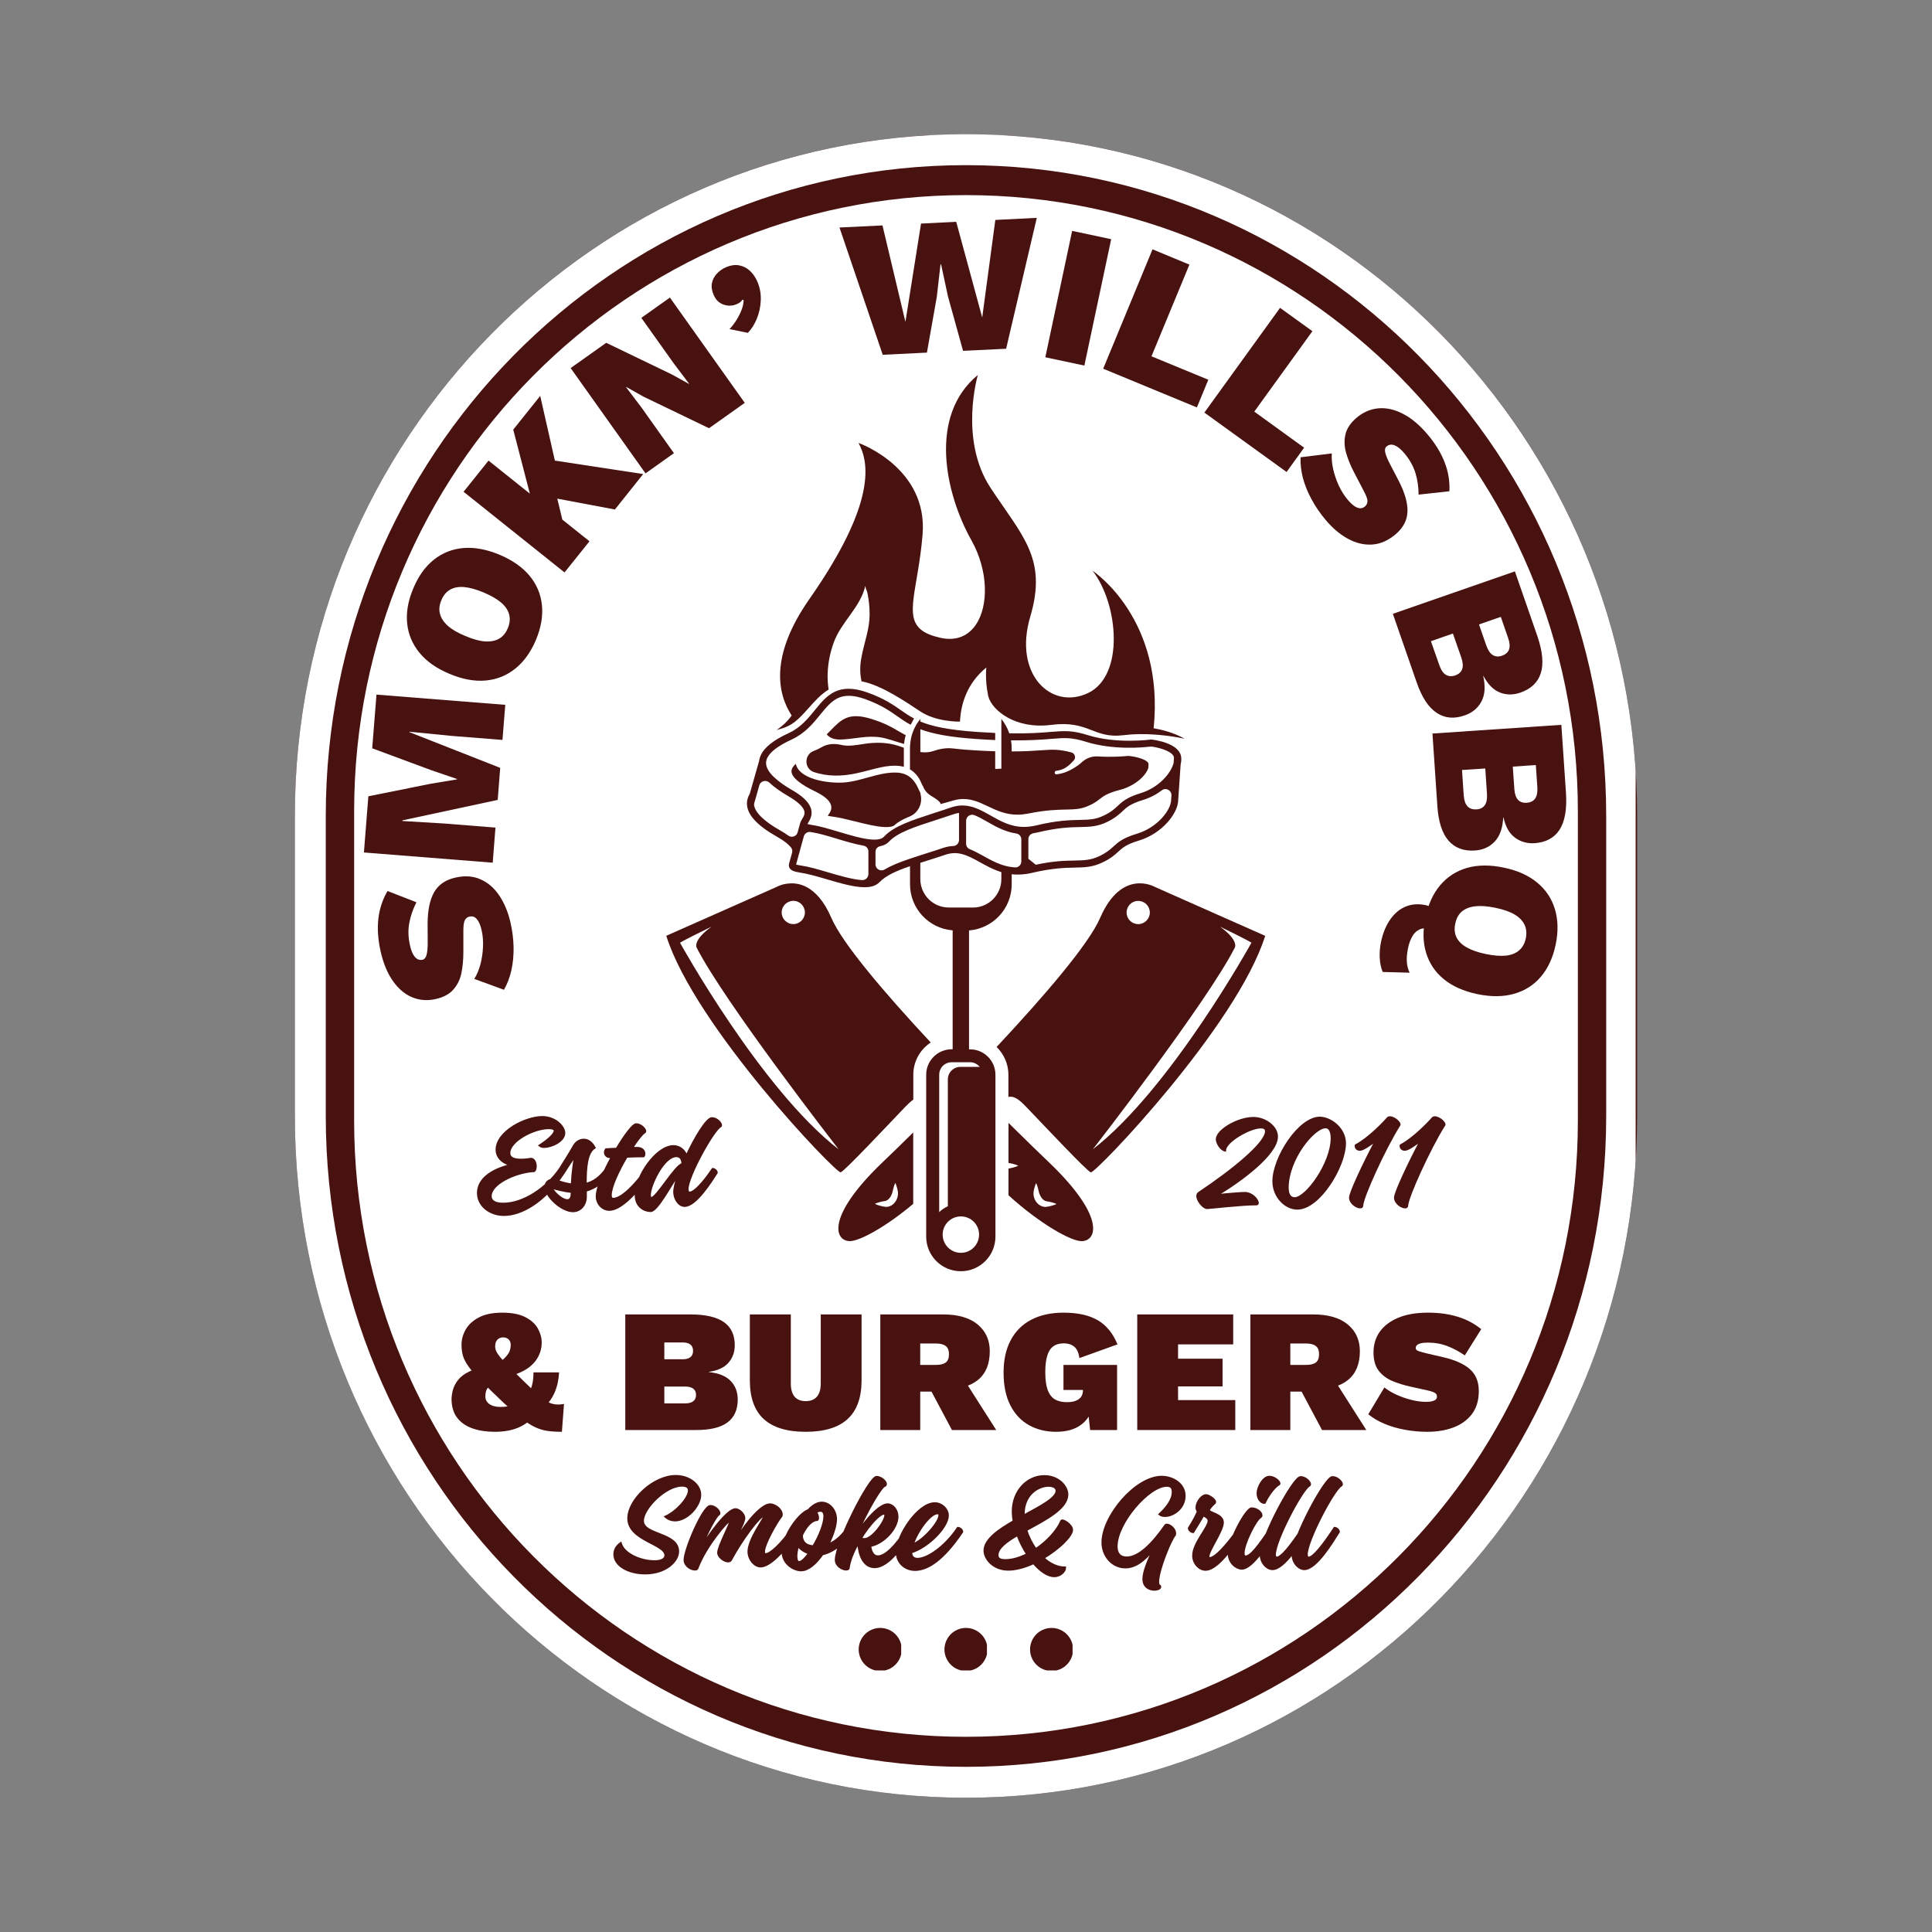 <svg xmlns="http://www.w3.org/2000/svg" xmlns:xlink="http://www.w3.org/1999/xlink" width="500" zoomAndPan="magnify" viewBox="0 0 375 375" height="500" preserveAspectRatio="xMidYMid meet" version="1.0"><rect x="0" y="0" width="375" height="375" fill="#808080" stroke="none"/><defs><g/><clipPath id="49f118a03d"><path d="M 57.23 26 L 317.766 26 L 317.766 348.941 L 57.23 348.941 Z M 57.23 26 " clip-rule="nonzero"/></clipPath><clipPath id="e4fb50f095"><path d="M 57.23 158.375 C 57.23 85.289 115.555 26.047 187.5 26.047 C 259.445 26.047 317.766 85.289 317.766 158.375 L 317.766 216.613 C 317.766 289.695 259.445 348.941 187.5 348.941 C 115.555 348.941 57.23 289.695 57.23 216.613 Z M 57.23 158.375 " clip-rule="nonzero"/></clipPath><clipPath id="cfa25fb1d6"><path d="M 57.23 26 L 317.48 26 L 317.48 348.941 L 57.23 348.941 Z M 57.23 26 " clip-rule="nonzero"/></clipPath><clipPath id="82b332553a"><path d="M 57.23 158.379 C 57.23 85.297 115.551 26.055 187.496 26.055 C 259.438 26.055 317.762 85.297 317.762 158.379 L 317.762 216.617 C 317.762 289.695 259.438 348.941 187.496 348.941 C 115.551 348.941 57.23 289.695 57.23 216.617 Z M 57.23 158.379 " clip-rule="nonzero"/></clipPath><clipPath id="faf0661cba"><path d="M 68.738 37.426 L 306.262 37.426 L 306.262 337.113 L 68.738 337.113 Z M 68.738 37.426 " clip-rule="nonzero"/></clipPath><clipPath id="ce75f98cff"><path d="M 68.738 157.453 C 68.738 91.41 121.91 37.871 187.5 37.871 C 253.09 37.871 306.262 91.41 306.262 157.453 L 306.262 217.531 C 306.262 283.574 253.09 337.113 187.5 337.113 C 121.91 337.113 68.738 283.574 68.738 217.531 Z M 68.738 157.453 " clip-rule="nonzero"/></clipPath><clipPath id="c231fae1e3"><path d="M 150 72.766 L 230 72.766 L 230 144 L 150 144 Z M 150 72.766 " clip-rule="nonzero"/></clipPath><clipPath id="ac81f4e775"><path d="M 129.418 171 L 181 171 L 181 228 L 129.418 228 Z M 129.418 171 " clip-rule="nonzero"/></clipPath><clipPath id="89fb583891"><path d="M 144 133 L 230 133 L 230 246.766 L 144 246.766 Z M 144 133 " clip-rule="nonzero"/></clipPath><clipPath id="4b16c0ae07"><path d="M 193 171 L 245.574 171 L 245.574 228 L 193 228 Z M 193 171 " clip-rule="nonzero"/></clipPath><clipPath id="fca302f7cb"><path d="M 183.316 315.98 L 191.566 315.98 L 191.566 324.23 L 183.316 324.23 Z M 183.316 315.98 " clip-rule="nonzero"/></clipPath><clipPath id="9fb1551f9e"><path d="M 166.668 315.98 L 174.918 315.98 L 174.918 324.23 L 166.668 324.23 Z M 166.668 315.98 " clip-rule="nonzero"/></clipPath><clipPath id="71e1cf9132"><path d="M 199.934 315.98 L 208.184 315.98 L 208.184 324.23 L 199.934 324.23 Z M 199.934 315.98 " clip-rule="nonzero"/></clipPath></defs><g clip-path="url(#49f118a03d)"><g clip-path="url(#e4fb50f095)"><path fill="#481210" d="M 57.23 348.941 L 57.23 26.324 L 317.766 26.324 L 317.766 348.941 Z M 57.23 348.941 " fill-opacity="1" fill-rule="nonzero"/></g></g><g clip-path="url(#cfa25fb1d6)"><g clip-path="url(#82b332553a)"><path stroke-linecap="butt" transform="matrix(0, -0.75, 0.75, 0, 57.231, 348.941)" fill="none" stroke-linejoin="miter" d="M 254.082 -0 C 351.525 -0 430.514 77.76 430.514 173.687 C 430.514 269.609 351.525 347.375 254.082 347.375 L 176.431 347.375 C 78.994 347.375 -0.001 269.609 -0.001 173.687 C -0.001 77.76 78.994 -0 176.431 -0 Z M 254.082 -0 " stroke="#ffffff" stroke-width="16" stroke-opacity="1" stroke-miterlimit="4"/></g></g><g clip-path="url(#faf0661cba)"><g clip-path="url(#ce75f98cff)"><path fill="#ffffff" d="M 68.738 337.113 L 68.738 37.426 L 306.262 37.426 L 306.262 337.113 Z M 68.738 337.113 " fill-opacity="1" fill-rule="nonzero"/></g></g><g fill="#481210" fill-opacity="1"><g transform="translate(101.531, 191.521)"><g><path d="M -27.641 -6.797 C -28.16 -9.109 -28.312 -11.234 -28.094 -13.172 C -27.875 -15.117 -27.281 -16.922 -26.312 -18.578 L -20.703 -16.391 C -21.379 -15.055 -21.844 -13.707 -22.094 -12.344 C -22.344 -10.977 -22.297 -9.539 -21.953 -8.031 C -21.785 -7.27 -21.57 -6.672 -21.312 -6.234 C -21.062 -5.797 -20.781 -5.5 -20.469 -5.344 C -20.164 -5.195 -19.852 -5.16 -19.531 -5.234 C -19.145 -5.316 -18.879 -5.629 -18.734 -6.172 C -18.598 -6.711 -18.523 -7.441 -18.516 -8.359 L -18.531 -12.25 C -18.52 -14.852 -18.098 -16.883 -17.266 -18.344 C -16.43 -19.801 -15.066 -20.742 -13.172 -21.172 C -11.316 -21.598 -9.664 -21.484 -8.219 -20.828 C -6.781 -20.18 -5.57 -19.125 -4.594 -17.656 C -3.613 -16.188 -2.895 -14.441 -2.438 -12.422 C -2.07 -10.816 -1.875 -9.219 -1.844 -7.625 C -1.82 -6.031 -1.969 -4.535 -2.281 -3.141 C -2.602 -1.742 -3.082 -0.5 -3.719 0.594 L -9.469 -1.516 C -8.969 -2.328 -8.57 -3.27 -8.281 -4.344 C -8 -5.426 -7.832 -6.547 -7.781 -7.703 C -7.727 -8.859 -7.816 -9.941 -8.047 -10.953 C -8.211 -11.672 -8.414 -12.238 -8.656 -12.656 C -8.906 -13.082 -9.172 -13.367 -9.453 -13.516 C -9.742 -13.66 -10.062 -13.691 -10.406 -13.609 C -10.832 -13.516 -11.133 -13.273 -11.312 -12.891 C -11.5 -12.516 -11.594 -11.859 -11.594 -10.922 L -11.594 -6.656 C -11.594 -5.238 -11.719 -3.906 -11.969 -2.656 C -12.227 -1.406 -12.75 -0.336 -13.531 0.547 C -14.312 1.441 -15.453 2.055 -16.953 2.391 C -18.555 2.754 -20.07 2.645 -21.5 2.062 C -22.926 1.477 -24.172 0.438 -25.234 -1.062 C -26.305 -2.562 -27.109 -4.473 -27.641 -6.797 Z M -27.641 -6.797 "/></g></g></g><g fill="#481210" fill-opacity="1"><g transform="translate(95.449, 169.762)"><g><path d="M -22.375 -34.938 L 2.625 -32.953 L 2.078 -26.141 L -7.922 -26.938 L -15.969 -27.734 L -15.984 -27.656 L 1.641 -20.719 L 1.156 -14.5 L -17.344 -10.531 L -17.344 -10.406 L -9.281 -9.922 L 0.719 -9.125 L 0.188 -2.312 L -24.812 -4.297 L -23.953 -15.203 L -11.828 -17.641 L -6.75 -18.484 L -6.75 -18.562 L -11.609 -20.219 L -23.203 -24.516 Z M -22.375 -34.938 "/></g></g></g><g fill="#481210" fill-opacity="1"><g transform="translate(98.278, 136.918)"><g><path d="M -18.062 -22.703 C -17.062 -25.109 -15.723 -26.973 -14.047 -28.297 C -12.379 -29.617 -10.469 -30.367 -8.312 -30.547 C -6.156 -30.723 -3.828 -30.289 -1.328 -29.25 C 1.172 -28.195 3.113 -26.836 4.5 -25.172 C 5.883 -23.504 6.688 -21.613 6.906 -19.5 C 7.133 -17.383 6.75 -15.125 5.75 -12.719 C 4.738 -10.332 3.395 -8.469 1.719 -7.125 C 0.039 -5.781 -1.875 -5.016 -4.031 -4.828 C -6.195 -4.641 -8.531 -5.07 -11.031 -6.125 C -13.531 -7.164 -15.469 -8.523 -16.844 -10.203 C -18.227 -11.879 -19.031 -13.785 -19.25 -15.922 C -19.469 -18.055 -19.07 -20.316 -18.062 -22.703 Z M -12.609 -20.422 C -13.016 -19.461 -13.102 -18.57 -12.875 -17.75 C -12.656 -16.926 -12.148 -16.16 -11.359 -15.453 C -10.566 -14.742 -9.43 -14.082 -7.953 -13.469 C -6.504 -12.852 -5.238 -12.504 -4.156 -12.422 C -3.082 -12.348 -2.172 -12.52 -1.422 -12.938 C -0.68 -13.352 -0.109 -14.039 0.297 -15 C 0.68 -15.938 0.766 -16.82 0.547 -17.656 C 0.328 -18.488 -0.188 -19.254 -1 -19.953 C -1.82 -20.648 -2.957 -21.305 -4.406 -21.922 C -5.883 -22.535 -7.148 -22.883 -8.203 -22.969 C -9.254 -23.062 -10.156 -22.895 -10.906 -22.469 C -11.656 -22.039 -12.223 -21.359 -12.609 -20.422 Z M -12.609 -20.422 "/></g></g></g><g fill="#481210" fill-opacity="1"><g transform="translate(108.136, 112.922)"><g><path d="M -3.281 -36.078 L 0.984 -17.25 L -0.391 -17.875 L 1.812 -8.766 L -3.719 -11.047 L -8.516 -29.531 Z M -13.312 -23.516 L 6.281 -7.859 L 1.438 -1.812 L -18.156 -17.469 Z M -2.859 -23.891 L 16.703 -20.906 L 11.219 -14.031 L -3.078 -16.719 Z M -2.859 -23.891 "/></g></g></g><g fill="#481210" fill-opacity="1"><g transform="translate(123.403, 93.226)"><g><path d="M 6.625 -35.469 L 21.156 -15.031 L 14.219 -10.109 L 1.438 -16.266 L -1.828 -18.109 L -1.875 -18.062 L 1.109 -14.125 L 7.406 -5.266 L 1.891 -1.344 L -12.641 -21.781 L -5.734 -26.688 L 7.031 -20.531 L 10.328 -18.703 L 10.359 -18.734 L 7.375 -22.688 L 1.078 -31.531 Z M 6.625 -35.469 "/></g></g></g><g fill="#481210" fill-opacity="1"><g transform="translate(145.824, 78.171)"><g><path d="M -4.984 -26.266 C -4.016 -26.691 -3.125 -26.82 -2.312 -26.656 C -1.508 -26.5 -0.812 -26.133 -0.219 -25.562 C 0.363 -25 0.828 -24.32 1.172 -23.531 C 1.672 -22.375 1.895 -21.16 1.844 -19.891 C 1.789 -18.617 1.535 -17.426 1.078 -16.312 C 0.617 -15.195 0.035 -14.281 -0.672 -13.562 L -4.219 -14.297 C -3.719 -14.836 -3.266 -15.43 -2.859 -16.078 C -2.453 -16.734 -2.125 -17.391 -1.875 -18.047 C -1.625 -18.711 -1.492 -19.336 -1.484 -19.922 L -1.719 -20 C -1.812 -19.844 -1.941 -19.691 -2.109 -19.547 C -2.285 -19.398 -2.535 -19.258 -2.859 -19.125 C -3.316 -18.914 -3.828 -18.82 -4.391 -18.844 C -4.961 -18.875 -5.508 -19.047 -6.031 -19.359 C -6.551 -19.672 -6.969 -20.176 -7.281 -20.875 C -7.656 -21.727 -7.773 -22.504 -7.641 -23.203 C -7.504 -23.898 -7.188 -24.516 -6.688 -25.047 C -6.195 -25.578 -5.629 -25.984 -4.984 -26.266 Z M -4.984 -26.266 "/></g></g></g><g fill="#481210" fill-opacity="1"><g transform="translate(156.353, 73.596)"><g/></g></g><g fill="#481210" fill-opacity="1"><g transform="translate(164.163, 69.207)"><g><path d="M 7.172 -0.344 L -1.219 -25.047 L 7.125 -25.453 L 11.578 -6.734 L 14.609 -25.812 L 21.438 -26.156 L 26.484 -7.578 L 29.031 -26.516 L 37.078 -26.922 L 31.125 -1.516 L 22.766 -1.109 L 19.828 -11.703 L 18.5 -17.906 L 18.391 -17.906 L 17.672 -11.594 L 15.75 -0.766 Z M 7.172 -0.344 "/></g></g></g><g fill="#481210" fill-opacity="1"><g transform="translate(200.632, 68.863)"><g><path d="M 15.047 -22.438 L 9.844 2.094 L 2.266 0.484 L 7.469 -24.047 Z M 15.047 -22.438 "/></g></g></g><g fill="#481210" fill-opacity="1"><g transform="translate(211.986, 70.69)"><g><path d="M 11.516 -1.531 L 22.547 3.016 L 20.328 8.391 L 2.141 0.875 L 11.719 -22.297 L 18.875 -19.328 Z M 11.516 -1.531 "/></g></g></g><g fill="#481210" fill-opacity="1"><g transform="translate(231.894, 78.723)"><g><path d="M 11.562 1.172 L 21.234 8.172 L 17.828 12.891 L 1.875 1.359 L 16.562 -18.969 L 22.844 -14.438 Z M 11.562 1.172 "/></g></g></g><g fill="#481210" fill-opacity="1"><g transform="translate(249.407, 91.024)"><g><path d="M 27.656 -6.734 C 29.188 -4.922 30.301 -3.102 31 -1.281 C 31.707 0.539 32.016 2.41 31.922 4.328 L 25.938 4.984 C 25.938 3.484 25.727 2.066 25.312 0.734 C 24.895 -0.586 24.188 -1.844 23.188 -3.031 C 22.688 -3.625 22.219 -4.055 21.781 -4.328 C 21.352 -4.598 20.969 -4.727 20.625 -4.719 C 20.289 -4.707 19.992 -4.594 19.734 -4.375 C 19.43 -4.125 19.344 -3.727 19.469 -3.188 C 19.594 -2.645 19.863 -1.969 20.281 -1.156 L 22.078 2.297 C 23.273 4.617 23.844 6.613 23.781 8.281 C 23.727 9.957 22.957 11.426 21.469 12.688 C 20.008 13.914 18.488 14.578 16.906 14.672 C 15.332 14.766 13.77 14.391 12.219 13.547 C 10.676 12.703 9.238 11.488 7.906 9.906 C 6.844 8.645 5.93 7.312 5.172 5.906 C 4.41 4.508 3.848 3.117 3.484 1.734 C 3.129 0.348 2.977 -0.984 3.031 -2.266 L 9.094 -3.016 C 9.031 -2.078 9.117 -1.062 9.359 0.031 C 9.609 1.125 9.973 2.191 10.453 3.234 C 10.941 4.273 11.523 5.195 12.203 6 C 12.672 6.551 13.109 6.961 13.516 7.234 C 13.93 7.504 14.301 7.633 14.625 7.625 C 14.957 7.625 15.258 7.508 15.531 7.281 C 15.863 6.988 16.023 6.629 16.016 6.203 C 16.004 5.785 15.773 5.16 15.328 4.328 L 13.359 0.547 C 12.703 -0.703 12.203 -1.941 11.859 -3.172 C 11.516 -4.398 11.477 -5.586 11.75 -6.734 C 12.02 -7.879 12.742 -8.953 13.922 -9.953 C 15.18 -11.016 16.578 -11.617 18.109 -11.766 C 19.648 -11.91 21.238 -11.562 22.875 -10.719 C 24.52 -9.883 26.113 -8.555 27.656 -6.734 Z M 27.656 -6.734 "/></g></g></g><g fill="#481210" fill-opacity="1"><g transform="translate(264.243, 109.4)"><g/></g></g><g fill="#481210" fill-opacity="1"><g transform="translate(269.585, 116.953)"><g><path d="M 0.766 2.188 L 24.453 -6.047 L 28.828 6.547 C 29.836 9.523 30.055 11.91 29.484 13.703 C 28.91 15.504 27.586 16.766 25.516 17.484 C 24.141 17.961 22.82 17.957 21.562 17.469 C 20.301 16.977 19.234 15.91 18.359 14.266 L 18.312 14.281 C 18.758 16.301 18.641 17.945 17.953 19.219 C 17.273 20.5 16.191 21.395 14.703 21.906 C 12.648 22.625 10.836 22.457 9.266 21.406 C 7.691 20.363 6.406 18.41 5.406 15.547 Z M 8.156 7.5 L 9.781 12.141 C 10.102 13.078 10.523 13.703 11.047 14.016 C 11.578 14.336 12.191 14.379 12.891 14.141 C 13.578 13.898 14.02 13.492 14.219 12.922 C 14.426 12.348 14.367 11.594 14.047 10.656 L 12.422 6.016 Z M 17.484 4.25 L 18.906 8.344 C 19.539 10.145 20.562 10.801 21.969 10.312 C 23.383 9.82 23.773 8.676 23.141 6.875 L 21.719 2.781 Z M 17.484 4.25 "/></g></g></g><g fill="#481210" fill-opacity="1"><g transform="translate(277.884, 140.067)"><g><path d="M 0.156 2.312 L 25.172 0.625 L 26.078 13.938 C 26.266 17.07 25.844 19.426 24.812 21 C 23.789 22.57 22.18 23.438 19.984 23.594 C 18.547 23.688 17.281 23.332 16.188 22.531 C 15.094 21.738 14.344 20.426 13.938 18.594 L 13.891 18.609 C 13.785 20.672 13.234 22.227 12.234 23.281 C 11.242 24.332 9.961 24.91 8.391 25.016 C 6.211 25.16 4.504 24.52 3.266 23.094 C 2.035 21.676 1.316 19.453 1.109 16.422 Z M 5.891 9.391 L 6.219 14.281 C 6.289 15.27 6.535 15.988 6.953 16.438 C 7.379 16.883 7.961 17.082 8.703 17.031 C 9.43 16.988 9.969 16.719 10.312 16.219 C 10.664 15.719 10.805 14.973 10.734 13.984 L 10.406 9.094 Z M 15.75 8.734 L 16.047 13.047 C 16.172 14.953 16.973 15.852 18.453 15.75 C 19.953 15.645 20.641 14.641 20.516 12.734 L 20.219 8.422 Z M 15.75 8.734 "/></g></g></g><g fill="#481210" fill-opacity="1"><g transform="translate(279.901, 164.487)"><g><path d="M -11.844 18.328 C -11.469 16.566 -10.859 15.098 -10.016 13.922 C -9.18 12.754 -8.188 11.938 -7.031 11.469 C -5.875 11 -4.613 10.906 -3.25 11.188 C -2.656 11.312 -2.051 11.535 -1.438 11.859 C -0.832 12.191 -0.25 12.609 0.312 13.109 L 0.609 17.484 C 0.035 17.004 -0.5 16.625 -1 16.344 C -1.5 16.07 -1.961 15.891 -2.391 15.797 C -3.223 15.617 -3.914 15.676 -4.469 15.969 C -5.031 16.258 -5.477 16.711 -5.812 17.328 C -6.156 17.941 -6.414 18.664 -6.594 19.5 C -6.82 20.625 -6.898 21.562 -6.828 22.312 C -6.754 23.062 -6.578 23.727 -6.297 24.312 L -11.516 24.172 C -11.848 23.41 -12.039 22.504 -12.094 21.453 C -12.145 20.41 -12.062 19.367 -11.844 18.328 Z M 22.047 18.891 C 21.504 21.441 20.539 23.52 19.156 25.125 C 17.77 26.738 16.031 27.836 13.938 28.422 C 11.852 29.004 9.488 29.02 6.844 28.469 C 4.176 27.906 2.004 26.938 0.328 25.562 C -1.336 24.195 -2.477 22.492 -3.094 20.453 C -3.719 18.422 -3.758 16.129 -3.219 13.578 C -2.688 11.035 -1.727 8.945 -0.344 7.312 C 1.039 5.688 2.773 4.57 4.859 3.969 C 6.953 3.375 9.332 3.359 12 3.922 C 14.645 4.473 16.801 5.441 18.469 6.828 C 20.145 8.211 21.289 9.93 21.906 11.984 C 22.531 14.047 22.578 16.348 22.047 18.891 Z M 16.25 17.672 C 16.457 16.648 16.375 15.754 16 14.984 C 15.633 14.223 14.992 13.566 14.078 13.016 C 13.16 12.473 11.922 12.039 10.359 11.719 C 8.816 11.395 7.508 11.297 6.438 11.422 C 5.363 11.547 4.5 11.883 3.844 12.438 C 3.195 12.988 2.77 13.773 2.562 14.797 C 2.352 15.785 2.43 16.664 2.797 17.438 C 3.172 18.207 3.828 18.859 4.766 19.391 C 5.703 19.93 6.941 20.363 8.484 20.688 C 10.047 21.008 11.352 21.113 12.406 21 C 13.457 20.883 14.305 20.547 14.953 19.984 C 15.609 19.43 16.039 18.66 16.25 17.672 Z M 16.25 17.672 "/></g></g></g><g fill="#481210" fill-opacity="1"><g transform="translate(87.3, 277.568)"><g><path d="M 8.734 0.344 C 7.129 0.344 5.691 0.125 4.422 -0.312 C 3.148 -0.758 2.156 -1.445 1.438 -2.375 C 0.727 -3.312 0.363 -4.504 0.344 -5.953 C 0.344 -6.492 0.43 -7.102 0.609 -7.781 C 0.797 -8.469 1.141 -9.125 1.641 -9.75 C 2.148 -10.383 2.867 -10.922 3.797 -11.359 C 4.734 -11.805 5.938 -12.066 7.406 -12.141 L 8.234 -12.172 C 9.273 -12.828 10.051 -13.398 10.562 -13.891 C 11.07 -14.379 11.41 -14.828 11.578 -15.234 C 11.742 -15.641 11.828 -16.07 11.828 -16.531 C 11.828 -16.977 11.691 -17.332 11.422 -17.594 C 11.148 -17.852 10.801 -17.984 10.375 -17.984 C 9.914 -17.984 9.539 -17.836 9.25 -17.547 C 8.957 -17.254 8.812 -16.812 8.812 -16.219 C 8.812 -15.926 8.879 -15.625 9.016 -15.312 C 9.148 -15.008 9.395 -14.633 9.75 -14.188 C 10.113 -13.75 10.629 -13.188 11.297 -12.5 C 11.973 -11.82 12.844 -10.961 13.906 -9.922 C 14.926 -8.93 15.797 -8.086 16.516 -7.391 C 17.242 -6.703 17.895 -6.164 18.469 -5.781 C 19.051 -5.395 19.625 -5.145 20.188 -5.031 C 20.758 -4.914 21.422 -4.926 22.172 -5.062 L 21.766 0.344 C 20.672 0.344 19.707 0.281 18.875 0.156 C 18.051 0.031 17.242 -0.223 16.453 -0.609 C 15.66 -0.992 14.789 -1.562 13.844 -2.312 C 12.906 -3.062 11.77 -4.055 10.438 -5.297 C 8.645 -7.004 7.203 -8.406 6.109 -9.5 C 5.023 -10.602 4.207 -11.539 3.656 -12.312 C 3.102 -13.082 2.734 -13.789 2.547 -14.438 C 2.367 -15.082 2.281 -15.789 2.281 -16.562 C 2.281 -17.582 2.551 -18.566 3.094 -19.516 C 3.633 -20.461 4.488 -21.242 5.656 -21.859 C 6.82 -22.473 8.328 -22.781 10.172 -22.781 C 12.066 -22.781 13.578 -22.484 14.703 -21.891 C 15.828 -21.305 16.629 -20.57 17.109 -19.688 C 17.598 -18.801 17.844 -17.906 17.844 -17 C 17.844 -15.844 17.535 -14.781 16.922 -13.812 C 16.316 -12.852 15.414 -12.062 14.219 -11.438 C 13.031 -10.812 11.566 -10.398 9.828 -10.203 L 8.844 -9.516 C 8.32 -9.129 7.914 -8.785 7.625 -8.484 C 7.344 -8.18 7.148 -7.875 7.047 -7.562 C 6.953 -7.258 6.906 -6.906 6.906 -6.5 C 6.906 -6.113 7.02 -5.766 7.25 -5.453 C 7.488 -5.148 7.828 -4.91 8.266 -4.734 C 8.711 -4.566 9.242 -4.484 9.859 -4.484 C 10.785 -4.484 11.625 -4.613 12.375 -4.875 C 13.125 -5.133 13.875 -5.445 14.625 -5.812 L 15.156 -6.703 C 15.477 -7.285 15.738 -7.922 15.938 -8.609 C 16.145 -9.305 16.25 -10.164 16.25 -11.188 L 21.219 -11.188 C 21.145 -9.738 20.852 -8.43 20.344 -7.266 C 19.832 -6.098 19.102 -5.113 18.156 -4.312 L 16.797 -3.438 C 16.141 -2.281 15.125 -1.359 13.75 -0.672 C 12.383 0.004 10.711 0.344 8.734 0.344 Z M 8.734 0.344 "/></g></g></g><g fill="#481210" fill-opacity="1"><g transform="translate(110.485, 277.568)"><g/></g></g><g fill="#481210" fill-opacity="1"><g transform="translate(119.664, 277.568)"><g><path d="M 1.703 0 L 1.703 -22.438 L 14.547 -22.438 C 17.379 -22.414 19.488 -21.91 20.875 -20.922 C 22.258 -19.941 22.953 -18.453 22.953 -16.453 C 22.953 -15.117 22.539 -13.984 21.719 -13.047 C 20.906 -12.117 19.629 -11.531 17.891 -11.281 L 17.891 -11.25 C 19.836 -11.051 21.266 -10.473 22.172 -9.516 C 23.078 -8.566 23.531 -7.367 23.531 -5.922 C 23.531 -3.941 22.863 -2.457 21.531 -1.469 C 20.207 -0.488 18.176 0 15.438 0 Z M 9.281 -5.172 L 13.328 -5.172 C 14.023 -5.172 14.551 -5.312 14.906 -5.594 C 15.258 -5.875 15.438 -6.285 15.438 -6.828 C 15.438 -7.348 15.258 -7.742 14.906 -8.016 C 14.551 -8.297 14.023 -8.438 13.328 -8.438 L 9.281 -8.438 Z M 9.281 -13.734 L 12.812 -13.734 C 14.176 -13.734 14.859 -14.281 14.859 -15.375 C 14.859 -16.457 14.176 -17 12.812 -17 L 9.281 -17 Z M 9.281 -13.734 "/></g></g></g><g fill="#481210" fill-opacity="1"><g transform="translate(144.278, 277.568)"><g><path d="M 22.953 -22.438 L 22.953 -9.656 C 22.953 -6.301 22.051 -3.797 20.25 -2.141 C 18.445 -0.484 15.734 0.344 12.109 0.344 C 8.473 0.344 5.754 -0.484 3.953 -2.141 C 2.16 -3.797 1.266 -6.301 1.266 -9.656 L 1.266 -22.438 L 9.219 -22.438 L 9.219 -9.047 C 9.219 -7.91 9.461 -7.051 9.953 -6.469 C 10.453 -5.895 11.172 -5.609 12.109 -5.609 C 13.055 -5.609 13.781 -5.895 14.281 -6.469 C 14.781 -7.051 15.031 -7.91 15.031 -9.047 L 15.031 -22.438 Z M 22.953 -22.438 "/></g></g></g><g fill="#481210" fill-opacity="1"><g transform="translate(169.163, 277.568)"><g><path d="M 13.875 -22.438 C 16.801 -22.438 19.047 -21.785 20.609 -20.484 C 22.172 -19.18 22.953 -17.453 22.953 -15.297 C 22.953 -12.828 22.188 -10.969 20.656 -9.719 C 19.125 -8.477 16.895 -7.859 13.969 -7.859 L 13.188 -7.453 L 9.453 -7.453 L 9.453 0 L 1.703 0 L 1.703 -22.438 Z M 12.516 -12.641 C 13.348 -12.641 13.973 -12.789 14.391 -13.094 C 14.816 -13.406 15.031 -13.945 15.031 -14.719 C 15.031 -15.469 14.816 -16 14.391 -16.312 C 13.973 -16.633 13.348 -16.797 12.516 -16.797 L 9.453 -16.797 L 9.453 -12.641 Z M 17.203 -10.984 L 24.203 0 L 15.609 0 L 10.375 -9.828 Z M 17.203 -10.984 "/></g></g></g><g fill="#481210" fill-opacity="1"><g transform="translate(193.81, 277.568)"><g><path d="M 11.156 0.344 C 9.227 0.344 7.492 -0.078 5.953 -0.922 C 4.41 -1.773 3.195 -3.055 2.312 -4.766 C 1.426 -6.484 0.984 -8.613 0.984 -11.156 C 0.984 -13.602 1.441 -15.691 2.359 -17.422 C 3.273 -19.16 4.602 -20.488 6.344 -21.406 C 8.094 -22.32 10.18 -22.781 12.609 -22.781 C 15.379 -22.781 17.598 -22.289 19.266 -21.312 C 20.93 -20.344 22.207 -18.781 23.094 -16.625 L 15.703 -13.969 C 15.547 -15.039 15.203 -15.785 14.672 -16.203 C 14.141 -16.617 13.477 -16.828 12.688 -16.828 C 11.82 -16.828 11.125 -16.625 10.594 -16.219 C 10.062 -15.812 9.676 -15.191 9.438 -14.359 C 9.195 -13.535 9.078 -12.488 9.078 -11.219 C 9.078 -9.812 9.227 -8.676 9.531 -7.812 C 9.844 -6.957 10.305 -6.344 10.922 -5.969 C 11.547 -5.594 12.336 -5.406 13.297 -5.406 C 13.742 -5.406 14.156 -5.445 14.531 -5.531 C 14.906 -5.625 15.234 -5.766 15.516 -5.953 C 15.805 -6.148 16.023 -6.395 16.172 -6.688 C 16.316 -6.988 16.391 -7.344 16.391 -7.75 L 16.391 -7.781 L 12.609 -7.781 L 12.609 -12.641 L 23.016 -12.641 L 23.016 0 L 17.781 0 L 17.141 -6.016 L 18.359 -4.688 C 17.973 -3.082 17.172 -1.844 15.953 -0.969 C 14.742 -0.094 13.145 0.344 11.156 0.344 Z M 11.156 0.344 "/></g></g></g><g fill="#481210" fill-opacity="1"><g transform="translate(219.035, 277.568)"><g><path d="M 1.703 0 L 1.703 -22.438 L 20.328 -22.438 L 20.328 -16.625 L 9.625 -16.625 L 9.625 -13.844 L 18.266 -13.844 L 18.266 -8.469 L 9.625 -8.469 L 9.625 -5.812 L 20.734 -5.812 L 20.734 0 Z M 1.703 0 "/></g></g></g><g fill="#481210" fill-opacity="1"><g transform="translate(240.997, 277.568)"><g><path d="M 13.875 -22.438 C 16.801 -22.438 19.047 -21.785 20.609 -20.484 C 22.172 -19.18 22.953 -17.453 22.953 -15.297 C 22.953 -12.828 22.188 -10.969 20.656 -9.719 C 19.125 -8.477 16.895 -7.859 13.969 -7.859 L 13.188 -7.453 L 9.453 -7.453 L 9.453 0 L 1.703 0 L 1.703 -22.438 Z M 12.516 -12.641 C 13.348 -12.641 13.973 -12.789 14.391 -13.094 C 14.816 -13.406 15.031 -13.945 15.031 -14.719 C 15.031 -15.469 14.816 -16 14.391 -16.312 C 13.973 -16.633 13.348 -16.797 12.516 -16.797 L 9.453 -16.797 L 9.453 -12.641 Z M 17.203 -10.984 L 24.203 0 L 15.609 0 L 10.375 -9.828 Z M 17.203 -10.984 "/></g></g></g><g fill="#481210" fill-opacity="1"><g transform="translate(265.644, 277.568)"><g><path d="M 11.531 -22.781 C 13.676 -22.781 15.602 -22.516 17.312 -21.984 C 19.031 -21.453 20.547 -20.648 21.859 -19.578 L 18.672 -14.484 C 17.598 -15.234 16.477 -15.832 15.312 -16.281 C 14.145 -16.738 12.883 -16.969 11.531 -16.969 C 10.938 -16.969 10.461 -16.922 10.109 -16.828 C 9.766 -16.734 9.516 -16.609 9.359 -16.453 C 9.211 -16.297 9.141 -16.113 9.141 -15.906 C 9.141 -15.633 9.348 -15.43 9.766 -15.297 C 10.191 -15.16 10.723 -15.016 11.359 -14.859 L 14.453 -14.141 C 16.742 -13.617 18.473 -12.848 19.641 -11.828 C 20.805 -10.805 21.391 -9.391 21.391 -7.578 C 21.391 -5.766 20.945 -4.273 20.062 -3.109 C 19.176 -1.941 17.977 -1.07 16.469 -0.5 C 14.969 0.062 13.266 0.344 11.359 0.344 C 9.93 0.344 8.504 0.211 7.078 -0.047 C 5.648 -0.305 4.32 -0.691 3.094 -1.203 C 1.875 -1.711 0.82 -2.332 -0.062 -3.062 L 3.062 -8.266 C 3.719 -7.742 4.508 -7.27 5.438 -6.844 C 6.363 -6.426 7.328 -6.094 8.328 -5.844 C 9.328 -5.594 10.258 -5.469 11.125 -5.469 C 11.664 -5.469 12.094 -5.516 12.406 -5.609 C 12.727 -5.703 12.953 -5.82 13.078 -5.969 C 13.203 -6.113 13.266 -6.289 13.266 -6.5 C 13.266 -6.812 13.133 -7.047 12.875 -7.203 C 12.613 -7.367 12.141 -7.531 11.453 -7.688 L 8.062 -8.438 C 6.852 -8.707 5.703 -9.066 4.609 -9.516 C 3.523 -9.973 2.645 -10.633 1.969 -11.5 C 1.289 -12.375 0.953 -13.562 0.953 -15.062 C 0.953 -16.602 1.363 -17.953 2.188 -19.109 C 3.02 -20.266 4.223 -21.164 5.797 -21.812 C 7.367 -22.457 9.281 -22.781 11.531 -22.781 Z M 11.531 -22.781 "/></g></g></g><path stroke-linecap="butt" transform="matrix(0.75, 0, 0, 0.75, 81.37, 213.818)" fill="none" stroke-linejoin="miter" d="M 21.928 29.305 C 26.496 29.305 32.439 25.883 37.408 18.393 C 37.408 17.893 36.757 17.466 36.392 17.466 C 33.08 22.279 27.142 26.466 21.71 26.466 C 19.439 26.466 18.465 25.664 18.465 24.477 C 18.465 21.242 24.694 18.326 29.408 17.966 C 29.845 18.138 30.126 17.497 30.126 16.779 C 30.126 15.951 29.814 14.977 29.012 14.836 C 28.293 14.94 27.288 15.081 26.35 15.081 C 24.767 15.081 23.288 14.721 23.288 13.326 C 23.288 10.154 29.626 6.836 33.512 6.836 C 34.626 6.836 35.1 7.128 35.1 7.56 C 35.1 8.497 33.08 10.154 31.21 11.372 C 31.465 11.591 31.861 11.701 32.324 11.701 C 34.267 11.701 37.512 10.185 37.512 8.138 C 37.512 6.44 35.137 4.034 31.861 4.034 C 27.533 4.034 20.053 7.779 20.053 12.487 C 20.053 14.221 21.345 15.695 23.397 16.268 L 23.397 16.523 C 18.58 17.747 15.231 20.164 15.231 23.654 C 15.231 26.857 18.22 29.305 21.928 29.305 Z M 49.392 18.393 C 49.392 17.893 48.741 17.466 48.382 17.466 C 46.694 19.799 44.928 20.919 43.059 21.346 L 43.059 20.883 C 43.059 17.242 43.314 13.174 45.361 11.919 C 44.606 10.513 43.595 9.898 42.59 9.898 C 41.512 9.898 40.501 10.544 39.918 11.701 C 39.522 12.456 36.939 16.628 36.397 17.466 C 36.397 17.93 36.975 18.393 37.408 18.393 C 37.731 17.857 39.022 15.872 40.106 14.258 L 40.324 14.362 C 40.069 15.695 39.673 18.362 39.522 21.487 C 37.043 21.206 35.382 20.268 34.559 20.268 C 33.475 20.268 32.72 20.987 32.72 21.997 C 32.72 24.549 36.897 28.336 39.777 28.336 C 41.652 28.336 43.09 26.779 43.09 24.628 L 43.09 23.034 C 45.288 22.466 47.486 21.023 49.392 18.393 Z M 38.303 25.56 C 37.22 25.56 35.21 24.117 34.163 22.247 C 35.465 22.57 37.475 23.185 39.491 23.326 L 39.491 23.654 C 39.491 24.951 39.095 25.56 38.303 25.56 Z M 58.824 17.466 C 56.053 21.487 52.382 25.201 50.22 25.201 C 49.751 25.201 49.533 24.836 49.533 24.232 C 49.533 22.107 51.512 17.857 53.673 14.221 C 55.371 14.148 57.095 14.117 58.069 14.117 C 58.173 14.003 58.246 13.789 58.246 13.534 C 58.246 12.883 57.814 12.023 56.408 12.023 C 56.053 12.023 55.548 12.023 55.012 12.06 C 56.371 9.93 57.637 8.352 58.277 7.956 C 58.428 7.883 58.465 7.815 58.465 7.664 C 58.465 7.091 57.345 5.904 56.126 5.904 C 55.335 5.904 53.21 8.711 51.116 12.242 C 49.861 12.279 48.814 12.346 48.345 12.383 C 48.173 12.638 48.095 12.883 48.095 13.138 C 48.095 13.753 48.569 14.326 49.324 14.326 L 49.892 14.326 C 47.767 18.174 45.975 22.357 45.975 24.513 C 45.975 26.466 47.486 27.977 49.173 27.977 C 52.955 27.977 58.137 21.091 59.835 18.393 C 59.835 17.93 59.257 17.466 58.824 17.466 Z M 75.741 4.326 C 74.449 4.326 71.46 9.174 69.158 14.148 C 68.798 12.883 67.569 11.56 65.809 11.56 C 61.382 11.56 56.053 19.372 56.053 24.154 C 56.053 27.253 58.356 28.294 59.902 28.294 C 61.59 28.294 65.194 21.315 66.496 19.695 L 66.777 19.836 C 66.345 21.164 66.022 22.57 66.022 23.326 C 66.022 25.164 67.21 26.966 68.684 26.966 C 71.533 26.966 75.418 20.846 76.965 18.393 C 76.965 17.893 76.319 17.466 75.96 17.466 C 73.543 21.06 71.173 23.581 70.022 23.581 C 69.626 23.581 69.402 23.258 69.402 22.721 C 69.402 19.336 76.069 7.419 77.902 6.409 C 78.043 6.336 78.08 6.232 78.08 6.117 C 78.08 5.513 76.965 4.326 75.741 4.326 Z M 60.08 24.987 C 59.866 24.987 59.647 24.732 59.647 24.154 C 59.647 21.815 63.147 14.081 66.564 14.081 C 67.496 14.081 68.111 14.721 68.184 16.164 C 66.345 16.419 61.486 24.987 60.08 24.987 Z M 60.08 24.987 " stroke="#481210" stroke-width="0.585" stroke-opacity="1" stroke-miterlimit="4"/><g fill="#481210" fill-opacity="1"><g transform="translate(91.765, 234.068)"><g><path d="M 6.047 1.734 C 9.484 1.734 13.938 -0.844 17.656 -6.453 C 17.656 -6.828 17.172 -7.156 16.906 -7.156 C 14.422 -3.531 9.969 -0.406 5.891 -0.406 C 4.188 -0.406 3.453 -1 3.453 -1.891 C 3.453 -4.312 8.125 -6.5 11.656 -6.781 C 11.984 -6.641 12.203 -7.125 12.203 -7.672 C 12.203 -8.281 11.969 -9.016 11.359 -9.125 C 10.828 -9.047 10.078 -8.938 9.375 -8.938 C 8.188 -8.938 7.078 -9.203 7.078 -10.266 C 7.078 -12.641 11.828 -15.125 14.734 -15.125 C 15.578 -15.125 15.938 -14.906 15.938 -14.578 C 15.938 -13.875 14.422 -12.641 13.016 -11.719 C 13.203 -11.562 13.5 -11.469 13.844 -11.469 C 15.312 -11.469 17.734 -12.609 17.734 -14.141 C 17.734 -15.422 15.953 -17.219 13.5 -17.219 C 10.266 -17.219 4.641 -14.422 4.641 -10.875 C 4.641 -9.578 5.609 -8.484 7.156 -8.047 L 7.156 -7.859 C 3.531 -6.938 1.031 -5.125 1.031 -2.516 C 1.031 -0.109 3.266 1.734 6.047 1.734 Z M 6.047 1.734 "/></g></g></g><g fill="#481210" fill-opacity="1"><g transform="translate(105.832, 234.068)"><g><path d="M 12.578 -6.453 C 12.578 -6.828 12.094 -7.156 11.828 -7.156 C 10.562 -5.406 9.234 -4.562 7.828 -4.234 L 7.828 -4.594 C 7.828 -7.312 8.016 -10.375 9.562 -11.312 C 8.984 -12.359 8.234 -12.828 7.484 -12.828 C 6.672 -12.828 5.906 -12.344 5.484 -11.469 C 5.188 -10.906 3.234 -7.781 2.828 -7.156 C 2.828 -6.797 3.266 -6.453 3.594 -6.453 C 3.828 -6.859 4.812 -8.344 5.609 -9.562 L 5.781 -9.484 C 5.594 -8.484 5.297 -6.484 5.188 -4.125 C 3.328 -4.344 2.078 -5.047 1.453 -5.047 C 0.641 -5.047 0.078 -4.516 0.078 -3.75 C 0.078 -1.844 3.219 1 5.375 1 C 6.781 1 7.859 -0.156 7.859 -1.781 L 7.859 -2.969 C 9.5 -3.406 11.156 -4.484 12.578 -6.453 Z M 4.266 -1.078 C 3.453 -1.078 1.938 -2.156 1.156 -3.562 C 2.141 -3.328 3.641 -2.859 5.156 -2.75 L 5.156 -2.516 C 5.156 -1.531 4.859 -1.078 4.266 -1.078 Z M 4.266 -1.078 "/></g></g></g><g fill="#481210" fill-opacity="1"><g transform="translate(114.823, 234.068)"><g><path d="M 10.672 -7.156 C 8.594 -4.125 5.828 -1.344 4.219 -1.344 C 3.859 -1.344 3.703 -1.625 3.703 -2.078 C 3.703 -3.672 5.188 -6.859 6.797 -9.578 C 8.078 -9.641 9.375 -9.672 10.094 -9.672 C 10.172 -9.75 10.234 -9.906 10.234 -10.094 C 10.234 -10.578 9.906 -11.234 8.859 -11.234 C 8.594 -11.234 8.203 -11.234 7.797 -11.203 C 8.828 -12.797 9.781 -13.984 10.266 -14.281 C 10.375 -14.344 10.391 -14.391 10.391 -14.5 C 10.391 -14.938 9.562 -15.828 8.641 -15.828 C 8.047 -15.828 6.453 -13.719 4.891 -11.062 C 3.938 -11.047 3.156 -10.984 2.812 -10.969 C 2.672 -10.766 2.625 -10.578 2.625 -10.391 C 2.625 -9.938 2.969 -9.5 3.531 -9.5 L 3.969 -9.5 C 2.375 -6.609 1.031 -3.484 1.031 -1.859 C 1.031 -0.406 2.156 0.734 3.422 0.734 C 6.266 0.734 10.156 -4.422 11.422 -6.453 C 11.422 -6.797 10.984 -7.156 10.672 -7.156 Z M 10.672 -7.156 "/></g></g></g><g fill="#481210" fill-opacity="1"><g transform="translate(122.653, 234.068)"><g><path d="M 15.531 -17.016 C 14.547 -17.016 12.312 -13.359 10.578 -9.641 C 10.312 -10.578 9.391 -11.578 8.078 -11.578 C 4.75 -11.578 0.75 -5.719 0.75 -2.141 C 0.75 0.188 2.484 0.969 3.641 0.969 C 4.906 0.969 7.609 -4.266 8.594 -5.484 L 8.797 -5.375 C 8.484 -4.375 8.234 -3.328 8.234 -2.75 C 8.234 -1.375 9.125 -0.031 10.234 -0.031 C 12.359 -0.031 15.281 -4.609 16.438 -6.453 C 16.438 -6.828 15.953 -7.156 15.688 -7.156 C 13.875 -4.453 12.094 -2.562 11.234 -2.562 C 10.938 -2.562 10.766 -2.812 10.766 -3.219 C 10.766 -5.75 15.766 -14.688 17.141 -15.438 C 17.25 -15.5 17.281 -15.578 17.281 -15.656 C 17.281 -16.125 16.438 -17.016 15.531 -17.016 Z M 3.781 -1.516 C 3.625 -1.516 3.453 -1.703 3.453 -2.141 C 3.453 -3.891 6.078 -9.688 8.641 -9.688 C 9.344 -9.688 9.797 -9.203 9.859 -8.125 C 8.484 -7.938 4.828 -1.516 3.781 -1.516 Z M 3.781 -1.516 "/></g></g></g><path stroke-linecap="butt" transform="matrix(0.75, 0, 0, 0.75, 222.039, 213.808)" fill="none" stroke-linejoin="miter" d="M 16.323 27.537 C 17.083 27.537 25.073 26.569 29.177 26.569 C 29.349 26.532 29.432 26.418 29.432 26.246 C 29.432 25.49 28.026 23.688 26.047 23.688 C 25.323 23.688 21.87 23.944 19.245 24.23 L 19.167 24.011 C 25.323 20.303 34.396 13.537 34.396 9.069 C 34.396 6.511 31.339 4.282 28.349 4.282 C 24.245 4.282 18.885 7.522 18.885 9.756 C 18.885 10.839 20.036 12.49 20.964 12.636 C 20.964 10.334 27.375 6.662 30.255 6.662 C 31.083 6.662 31.625 6.954 31.625 7.709 C 31.625 10.803 22.979 17.824 14.198 23.688 C 13.943 23.871 13.839 24.152 13.839 24.444 C 13.839 25.709 15.453 27.537 16.323 27.537 Z M 39.682 27.683 C 45.411 27.683 51.995 16.631 51.995 10.839 C 51.995 6.839 48.109 4.209 45.521 4.209 C 40.193 4.209 33.531 14.511 33.531 20.662 C 33.531 24.589 36.625 27.683 39.682 27.683 Z M 39.005 25.058 C 38.068 25.058 37.167 24.407 37.167 22.324 C 37.167 14.834 43.974 6.626 46.995 6.626 C 47.927 6.626 48.615 7.522 48.615 9.464 C 48.615 15.985 42.031 25.058 39.005 25.058 Z M 55.927 27.36 C 56.245 27.36 56.464 27.256 56.464 26.964 C 56.464 24.839 62.255 12.162 66 6.199 C 66.615 5.72 64.812 4.105 63.661 4.105 C 63.406 4.105 63.198 4.173 63.057 4.36 C 62.187 5.397 58.151 9.615 54.844 11.339 C 54.734 11.735 55.021 12.454 55.885 12.454 C 56.682 12.454 58.406 11.23 59.88 10.152 L 59.99 10.256 C 57 15.871 53.37 23.579 53.37 24.871 C 53.37 26.246 55.057 27.36 55.927 27.36 Z M 67.557 27.36 C 67.87 27.36 68.094 27.256 68.094 26.964 C 68.094 24.839 73.885 12.162 77.625 6.199 C 78.245 5.72 76.443 4.105 75.292 4.105 C 75.036 4.105 74.823 4.173 74.682 4.36 C 73.812 5.397 69.781 9.615 66.474 11.339 C 66.359 11.735 66.651 12.454 67.51 12.454 C 68.312 12.454 70.031 11.23 71.51 10.152 L 71.615 10.256 C 68.625 15.871 65 23.579 65 24.871 C 65 26.246 66.687 27.36 67.557 27.36 Z M 67.557 27.36 " stroke="#481210" stroke-width="0.585" stroke-opacity="1" stroke-miterlimit="4"/><g fill="#481210" fill-opacity="1"><g transform="translate(231.824, 234.058)"><g><path d="M 2.453 0.406 C 3.031 0.406 9.016 -0.328 12.094 -0.328 C 12.234 -0.344 12.281 -0.438 12.281 -0.562 C 12.281 -1.141 11.234 -2.484 9.75 -2.484 C 9.203 -2.484 6.609 -2.297 4.641 -2.078 L 4.594 -2.234 C 9.203 -5.016 16.016 -10.094 16.016 -13.453 C 16.016 -15.359 13.719 -17.031 11.469 -17.031 C 8.391 -17.031 4.375 -14.609 4.375 -12.938 C 4.375 -12.125 5.234 -10.875 5.938 -10.766 C 5.938 -12.5 10.75 -15.25 12.906 -15.25 C 13.531 -15.25 13.938 -15.031 13.938 -14.469 C 13.938 -12.156 7.453 -6.891 0.859 -2.484 C 0.672 -2.344 0.594 -2.141 0.594 -1.922 C 0.594 -0.969 1.812 0.406 2.453 0.406 Z M 2.453 0.406 "/></g></g></g><g fill="#481210" fill-opacity="1"><g transform="translate(245.486, 234.058)"><g><path d="M 6.312 0.516 C 10.609 0.516 15.547 -7.781 15.547 -12.125 C 15.547 -15.125 12.641 -17.094 10.688 -17.094 C 6.703 -17.094 1.703 -9.375 1.703 -4.75 C 1.703 -1.812 4.016 0.516 6.312 0.516 Z M 5.812 -1.453 C 5.109 -1.453 4.422 -1.938 4.422 -3.516 C 4.422 -9.125 9.531 -15.281 11.797 -15.281 C 12.5 -15.281 13.016 -14.609 13.016 -13.156 C 13.016 -8.266 8.078 -1.453 5.812 -1.453 Z M 5.812 -1.453 "/></g></g></g><g fill="#481210" fill-opacity="1"><g transform="translate(259.337, 234.058)"><g><path d="M 4.641 0.266 C 4.891 0.266 5.047 0.188 5.047 -0.031 C 5.047 -1.625 9.391 -11.125 12.203 -15.609 C 12.656 -15.953 11.312 -17.172 10.453 -17.172 C 10.266 -17.172 10.094 -17.125 9.984 -16.984 C 9.344 -16.203 6.312 -13.047 3.828 -11.75 C 3.75 -11.453 3.969 -10.906 4.609 -10.906 C 5.219 -10.906 6.5 -11.828 7.609 -12.641 L 7.688 -12.562 C 5.453 -8.344 2.734 -2.562 2.734 -1.594 C 2.734 -0.562 4 0.266 4.641 0.266 Z M 4.641 0.266 "/></g></g></g><g fill="#481210" fill-opacity="1"><g transform="translate(268.058, 234.058)"><g><path d="M 4.641 0.266 C 4.891 0.266 5.047 0.188 5.047 -0.031 C 5.047 -1.625 9.391 -11.125 12.203 -15.609 C 12.656 -15.953 11.312 -17.172 10.453 -17.172 C 10.266 -17.172 10.094 -17.125 9.984 -16.984 C 9.344 -16.203 6.312 -13.047 3.828 -11.75 C 3.75 -11.453 3.969 -10.906 4.609 -10.906 C 5.219 -10.906 6.5 -11.828 7.609 -12.641 L 7.688 -12.562 C 5.453 -8.344 2.734 -2.562 2.734 -1.594 C 2.734 -0.562 4 0.266 4.641 0.266 Z M 4.641 0.266 "/></g></g></g><path fill="#481210" d="M 178.379 153.352 C 178.441 153.512 178.527 153.645 178.605 153.785 C 178.633 153.945 178.66 154.125 178.707 154.293 C 179.094 156.078 178.172 157.852 176.473 158.52 C 175.324 158.984 174.363 159.492 173.664 160.133 C 173.316 160.445 172.637 160.578 171.656 160.531 C 170.094 160.465 168.02 159.945 166.012 159.445 C 164.344 159.031 162.758 158.633 161.422 158.473 C 161.016 158.426 160.777 158.371 160.664 158.332 C 160.703 158.277 160.75 158.211 160.797 158.145 C 161.117 157.691 161.664 156.926 161.164 155.945 C 160.77 155.133 159.742 154.34 158.016 153.512 C 156.754 152.906 155.766 152.312 155.047 151.738 L 155.039 151.738 C 154.031 150.945 153.559 150.211 153.633 149.539 L 153.652 149.484 C 153.652 149.434 153.672 149.379 153.691 149.34 L 153.727 149.219 C 153.746 149.172 153.766 149.125 153.785 149.086 L 153.84 148.973 C 153.984 148.738 154.191 148.492 154.465 148.258 C 155.125 151.305 160.797 152.078 163.711 151.887 C 167.066 151.672 170.188 150 173.57 149.953 C 176.086 149.906 177.406 151.086 178.379 153.352 Z M 178.379 153.352 " fill-opacity="1" fill-rule="nonzero"/><path fill="#481210" d="M 169.066 139.527 C 171.668 140.32 173.043 141.125 174.379 141.906 C 174.852 142.18 175.312 142.445 175.805 142.699 C 175.633 143.246 175.531 143.812 175.473 144.398 C 173.797 143.945 172.07 143.246 170.609 143.078 C 168.328 142.805 166.246 143.32 163.992 143.5 C 162.898 143.594 161.57 143.605 160.715 142.805 C 160.617 142.719 160.543 142.625 160.469 142.527 C 160.75 142.246 161.043 141.953 161.309 141.68 C 163.297 139.66 164.73 138.188 169.066 139.527 Z M 169.066 139.527 " fill-opacity="1" fill-rule="nonzero"/><path fill="#481210" d="M 163.277 144.586 C 164.68 144.926 166.379 144.594 167.727 144.387 C 169.883 144.059 172.129 144.059 174.23 144.727 C 174.637 144.852 175.039 145 175.438 145.133 L 175.438 148.84 C 173.129 148.227 170.461 149.039 168.246 149.613 C 165.406 150.352 162.871 150.832 159.961 150.352 C 159.301 150.238 158.609 150.078 157.961 149.852 C 156.059 149.199 156.059 146.492 157.922 145.766 L 157.961 145.754 C 158.508 145.547 158.996 145.305 159.461 145.039 C 160.609 144.359 161.977 144.273 163.277 144.586 Z M 163.277 144.586 " fill-opacity="1" fill-rule="nonzero"/><g clip-path="url(#c231fae1e3)"><path fill="#481210" d="M 223.781 142.559 C 222.027 142.445 220.051 142.453 218.09 142.699 C 212.207 143.434 211.367 139.754 204.023 140.699 C 197.078 141.594 192.609 137.887 191.855 135.254 C 191.836 135.219 191.828 135.188 191.828 135.152 C 191.809 135.105 191.801 135.047 191.789 135 C 191.762 134.934 191.754 134.867 191.754 134.801 C 191.754 134.793 191.754 134.793 191.754 134.781 C 191.168 131.887 191.449 129.566 191.449 129.566 C 187.68 132.621 186.578 136.621 186.352 139.633 L 186.352 139.68 C 186.344 139.934 186.332 140.066 186.332 140.066 L 186.324 140.066 C 186.051 140.074 181.715 140.113 178.688 138.125 C 176.145 136.461 171.148 132.961 167.219 132.246 C 167 131.207 166.914 130.16 167 129.113 C 167.059 128.375 167.18 127.68 167.332 126.973 C 167.859 124.395 168.801 121.934 168.793 119.215 C 168.793 117.801 168.648 116.395 168.348 115.027 C 168.281 114.727 167.914 113.969 167.973 113.668 C 167.02 117.887 163.324 120.641 161.844 124.668 C 161.148 126.566 160.723 128.621 160.648 130.668 C 160.609 131.734 160.676 132.793 160.836 133.84 C 159.281 134.812 158.148 136.086 156.812 137.586 C 155.879 138.633 155.16 139.398 154.445 139.973 C 153.438 140.801 152.41 141.273 150.75 141.688 C 150.949 141.559 152.551 140.492 153.664 138.879 C 150.957 134.746 149.309 127.426 157.086 116.301 C 170.336 97.355 168.602 89.617 166.641 85.977 C 167.039 86.109 180.102 90.91 179.074 103.723 C 178.219 114.223 175.391 119.594 178.859 122.293 C 179.68 122.941 180.867 123.422 182.516 123.793 C 185.617 124.5 187.934 123.406 189.387 121.293 C 191.949 117.566 191.82 110.688 188.559 104.883 C 183.449 95.789 180.16 80.703 189.801 72.785 C 189.801 72.785 186.07 85.324 192.301 94.75 C 198.539 104.176 203.301 108.469 199.973 119.695 C 196.637 130.926 204.09 137.906 211.188 134.52 C 218.297 131.141 217.098 117.281 212.074 110.789 C 212.461 111.047 226.074 120.242 223.922 141.359 C 225.262 141.578 227.762 142.141 229.945 143.398 C 229.938 143.398 227.289 142.766 223.781 142.559 Z M 223.781 142.559 " fill-opacity="1" fill-rule="nonzero"/></g><path fill="#481210" d="M 203.543 225.547 C 214.375 235.895 213.055 240.738 210.047 240.906 C 208.004 241.02 201.84 237.547 195.75 232 L 195.75 226.812 C 195.844 226.793 195.938 226.773 196.012 226.773 C 196.203 226.734 196.379 226.688 196.543 226.648 C 197.199 226.488 197.652 226.273 197.652 226.273 C 197.652 226.273 197.211 226.047 196.543 225.887 C 196.379 225.848 196.191 225.801 196.012 225.773 C 195.93 225.754 195.836 225.734 195.75 225.734 L 195.75 217.941 L 196.523 218.715 C 199.219 221.387 201.633 223.734 203.543 225.547 Z M 200.621 231.973 C 200.668 232.473 200.879 233 201.246 233.434 C 201.422 233.652 201.648 233.848 201.906 233.992 C 202.18 234.133 202.414 234.227 202.762 234.254 C 202.949 234.273 202.949 234.254 203.141 234.234 C 203.242 234.227 203.328 234.207 203.422 234.199 C 203.609 234.16 203.801 234.113 203.961 234.074 C 204.617 233.926 205.07 233.699 205.07 233.699 C 205.07 233.699 204.629 233.48 203.961 233.32 C 203.801 233.281 203.609 233.234 203.422 233.207 C 203.328 233.188 203.234 233.168 203.141 233.16 C 203.121 233.141 202.922 233.121 202.902 233.105 C 202.828 233.066 202.676 232.992 202.574 232.914 C 202.461 232.828 202.348 232.727 202.254 232.605 C 202.055 232.367 201.887 232.055 201.762 231.746 C 201.707 231.586 201.648 231.426 201.621 231.266 C 201.582 231.074 201.535 230.906 201.5 230.746 C 201.34 230.086 201.113 229.633 201.113 229.633 C 201.113 229.633 200.895 230.074 200.734 230.746 C 200.699 230.914 200.652 231.074 200.621 231.293 C 200.594 231.492 200.586 231.727 200.621 231.973 Z M 200.621 231.973 " fill-opacity="1" fill-rule="nonzero"/><g clip-path="url(#ac81f4e775)"><path fill="#481210" d="M 150.77 172.137 C 150.77 172.137 151.758 171.559 153.23 171.477 C 154.199 171.398 155.387 171.551 156.621 172.211 C 158.227 173.078 159.922 174.824 161.355 178.137 C 163.484 183.109 171.703 192.75 180.66 202.348 C 178.613 203.688 177.273 205.988 177.273 208.602 L 177.273 213.434 C 176.805 213.762 176.285 214.242 175.691 214.855 C 171.863 218.867 164.012 227.215 163.184 227.547 C 162.352 227.887 134.828 199.168 129.324 181.637 Z M 151.723 177.109 C 151.723 178.352 152.73 179.363 153.984 179.363 C 155.227 179.363 156.227 178.352 156.227 177.109 C 156.227 175.863 155.227 174.852 153.984 174.852 C 152.73 174.863 151.723 175.871 151.723 177.109 Z M 162.777 223.082 C 162.109 222.215 140.664 194.59 135.246 183.984 C 135.246 183.984 134.301 182.609 138.102 179.871 C 137.797 180.023 133.012 182.336 131.992 182.984 C 131.992 182.977 147.66 211.383 162.777 223.082 Z M 162.777 223.082 " fill-opacity="1" fill-rule="nonzero"/></g><g clip-path="url(#89fb583891)"><path fill="#481210" d="M 182.41 204.234 C 183.102 203.875 183.891 203.656 184.723 203.656 L 184.91 203.656 L 184.91 180.578 C 180.281 180.223 176.633 176.352 176.633 171.625 L 176.633 168.125 C 174.012 169.023 171.957 169.938 170.742 171.203 C 170.414 171.551 169.996 171.805 169.469 171.984 L 169.348 172.023 C 168.887 172.156 168.375 172.211 167.812 172.211 C 165.746 172.211 163.059 171.43 160.441 170.656 C 158.535 170.098 156.727 169.57 155.238 169.363 C 154.098 169.184 153.531 168.945 153.266 168.492 C 153.152 168.305 153.039 167.977 153.184 167.531 L 153.191 167.504 L 153.738 165.531 C 153.84 165.164 153.766 164.785 153.531 164.484 C 153.098 163.945 152.297 163.238 150.797 162.398 C 146.895 160.191 144.98 158.086 144.98 155.965 C 144.98 155.359 145.141 154.777 145.441 154.238 C 145.48 154.172 145.52 154.098 145.547 154.012 L 147.355 147.652 L 147.355 147.559 L 147.375 147.52 C 147.414 147.273 147.488 147.039 147.574 146.82 L 147.621 146.699 C 148.289 145.113 150.07 143.68 153.078 142.301 C 155.379 141.246 156.781 139.52 158.141 137.859 C 160.469 135 162.656 132.312 168.535 134.473 C 171.668 135.613 173.402 136.82 174.918 137.887 C 175.719 138.445 176.5 138.98 177.434 139.473 C 177.152 139.82 177.012 140.32 176.746 140.672 C 176.719 140.66 176.707 140.641 176.68 140.633 C 175.738 140.133 174.957 139.574 174.137 139 C 172.617 137.934 171.023 136.84 168.066 135.746 C 163.105 133.934 161.477 135.934 159.203 138.719 C 157.82 140.426 156.246 142.352 153.645 143.547 C 151.09 144.727 149.504 145.918 148.93 147.105 L 148.863 147.258 C 148.836 147.32 148.816 147.379 148.797 147.445 L 148.75 147.625 C 148.742 147.68 148.715 147.746 148.715 147.82 L 148.703 147.898 C 148.609 148.82 149.148 149.832 150.297 150.906 L 150.309 150.906 C 151.125 151.691 152.277 152.5 153.711 153.332 C 155.68 154.465 156.859 155.559 157.301 156.664 C 157.875 158.012 157.254 159.051 156.875 159.672 C 156.82 159.758 156.762 159.852 156.727 159.938 C 156.859 159.973 157.121 160.051 157.582 160.125 C 159.121 160.352 160.93 160.891 162.844 161.465 C 165.125 162.145 167.5 162.859 169.289 162.957 C 170.414 163.023 171.176 162.844 171.57 162.41 C 173.465 160.359 176.906 159.246 181.242 157.832 C 182.336 157.484 183.469 157.117 184.645 156.711 C 185.391 156.465 186.105 156.34 186.832 156.34 C 188.848 156.352 190.527 157.305 192.301 158.305 C 194.195 159.379 196.172 160.504 198.758 160.504 L 198.906 160.504 C 199.605 160.492 200.34 160.391 201.102 160.219 C 205.129 159.246 207.605 159.184 209.586 159.145 C 211.445 159.105 212.668 159.078 214.27 158.285 C 215.695 157.605 216.324 157.004 216.949 156.426 C 217.852 155.578 218.711 154.777 221.418 153.945 C 224.82 152.906 227.23 150.199 227.789 148.133 L 227.797 148.098 L 227.855 147.293 C 227.871 147.059 227.836 146.82 227.711 146.633 C 227.062 145.672 224.855 145.094 223.574 144.918 C 223.473 144.906 223.387 144.906 223.281 144.918 C 222.02 145.066 216.102 145.66 210.738 143.965 C 207.938 143.094 206.625 143.207 203.996 143.418 C 202.262 143.559 199.926 143.746 196.238 143.699 C 196.324 144.191 196.363 144.68 196.363 145.191 L 196.363 145.852 C 198.953 145.852 200.699 145.727 202.035 145.633 C 204.328 145.473 205.477 145.398 207.926 146.039 C 207.938 146.039 207.945 146.039 207.945 146.039 C 208.633 146.227 208.906 147.059 208.426 147.586 C 207.645 148.453 206.816 149.227 205.617 149.5 C 205.43 149.539 205.23 149.586 205.035 149.605 C 204.602 149.645 204.609 150.34 205.062 150.293 C 206.59 150.145 207.91 149.473 209.172 148.605 C 209.445 148.418 209.738 148.172 210.031 147.906 C 210.852 147.152 211.953 146.758 213.074 146.82 C 215.844 147 218.156 146.805 218.891 146.727 L 219.172 146.727 C 220.293 146.852 222.227 147.273 222.801 147.984 C 222.914 148.125 222.941 148.305 222.926 148.473 L 222.887 149.059 L 222.879 149.098 C 222.379 150.598 220.277 152.578 217.289 153.34 C 214.922 153.953 214.168 154.539 213.375 155.152 C 212.84 155.578 212.273 156.012 211.027 156.512 C 209.625 157.086 208.551 157.098 206.93 157.133 C 205.195 157.172 203.027 157.211 199.5 157.926 C 198.84 158.051 198.191 158.125 197.578 158.125 L 197.457 158.125 C 195.184 158.125 193.457 157.312 191.789 156.52 C 190.234 155.785 188.766 155.086 187.004 155.086 C 186.371 155.086 185.75 155.18 185.098 155.359 C 184.211 155.625 183.355 155.852 182.516 156.078 C 182.555 155.965 182.535 155.832 182.43 155.73 C 181.855 155.086 181.223 154.805 180.527 154.34 C 179.887 153.926 179.527 153.406 179.234 152.84 C 179.234 152.812 179.227 152.793 179.227 152.766 C 179.207 152.652 179.148 152.566 179.074 152.512 C 178.926 152.211 178.793 151.887 178.633 151.559 C 178.34 150.945 177.926 150.387 177.434 149.934 C 177.406 149.906 177.387 149.887 177.352 149.859 C 177.125 149.66 176.887 149.484 176.625 149.34 L 176.625 145.219 C 176.625 145.031 176.633 144.852 176.645 144.672 C 176.68 144.172 176.746 143.68 176.852 143.199 C 176.98 142.594 177.191 142.012 177.434 141.465 C 177.492 141.352 177.547 141.227 177.613 141.113 C 177.82 140.688 178.066 140.301 178.348 139.926 C 178.441 139.793 178.539 139.672 178.633 139.547 L 178.633 140.047 C 180.828 140.965 184.031 141.691 189.812 142.078 C 191.016 142.152 192.129 142.219 193.168 142.266 L 193.168 143.641 C 192.109 143.605 190.961 143.539 189.715 143.453 C 184.191 143.086 180.934 142.406 178.641 141.547 L 178.641 145.973 C 179.555 146.094 180.387 146.039 181.121 145.785 C 182.363 145.359 183.656 145.125 184.945 145.273 C 186.246 145.434 187.758 145.559 189.539 145.66 C 190.875 145.738 192.074 145.785 193.168 145.82 L 193.168 149.258 C 193.57 149.219 193.969 149.211 194.363 149.211 L 194.363 139.547 C 195.023 140.367 195.562 141.312 195.898 142.34 C 199.738 142.406 202.129 142.219 203.895 142.066 C 206.598 141.852 208.098 141.727 211.152 142.691 C 216.77 144.445 223.273 143.559 223.328 143.547 L 223.414 143.539 L 223.5 143.547 C 224.047 143.605 228.852 144.207 229.258 146.887 C 229.316 147.332 229.297 147.82 229.172 148.32 L 229.164 148.34 L 228.691 155.227 L 228.691 155.266 L 228.551 155.266 L 228.691 155.285 C 228.656 157.926 225.508 161.812 221.066 163.152 C 218.605 163.891 217.871 164.559 217.043 165.324 C 216.363 165.938 215.609 166.637 213.969 167.41 C 212.066 168.324 210.539 168.363 208.605 168.398 C 206.645 168.438 204.203 168.504 200.234 169.438 C 199.812 169.543 199.398 169.617 199.02 169.656 C 198.066 169.777 197.191 169.785 196.371 169.691 L 196.371 171.645 C 196.371 176.371 192.715 180.238 188.086 180.598 L 188.086 203.676 L 188.285 203.676 C 189.621 203.676 190.828 204.203 191.715 205.074 C 192.641 205.961 193.215 207.223 193.215 208.621 L 193.215 240.02 C 193.215 243.738 190.207 246.746 186.492 246.746 C 182.777 246.746 179.773 243.738 179.773 240.02 L 179.773 208.602 C 179.781 206.703 180.848 205.055 182.41 204.234 Z M 156.039 157.211 C 155.699 156.406 154.691 155.512 153.012 154.539 C 151.496 153.652 150.262 152.785 149.355 151.926 C 149.344 151.918 149.336 151.918 149.336 151.906 C 148.688 151.305 147.629 151.566 147.387 152.418 L 146.762 154.633 L 146.414 155.824 C 146.367 155.973 146.348 156.145 146.367 156.293 C 146.594 157.746 148.336 159.438 151.457 161.199 C 152.043 161.539 152.559 161.859 153.004 162.184 C 153.672 162.672 154.605 162.352 154.82 161.551 L 155.301 159.805 L 155.312 159.777 L 155.352 159.645 C 155.426 159.418 155.547 159.211 155.688 158.984 C 156.086 158.344 156.312 157.871 156.039 157.211 Z M 168.566 165.285 C 168.566 164.719 168.168 164.238 167.602 164.145 C 166 163.859 164.199 163.332 162.438 162.797 C 160.582 162.23 158.828 161.711 157.375 161.504 C 157.367 161.504 157.348 161.492 157.34 161.492 C 156.746 161.398 156.18 161.766 156.02 162.344 L 154.52 167.797 C 154.66 167.852 154.926 167.918 155.426 167.992 C 157.008 168.219 158.855 168.758 160.816 169.344 C 163.051 170.004 165.5 170.711 167.332 170.824 C 168 170.863 168.555 170.324 168.555 169.656 L 168.555 165.285 Z M 199.613 166.691 C 200.234 167.191 200.426 167.344 201.039 167.844 C 204.496 167.105 206.738 167.059 208.57 167.031 C 210.473 166.992 211.727 166.957 213.387 166.172 C 214.828 165.484 215.488 164.879 216.117 164.305 C 217.043 163.465 217.91 162.664 220.66 161.832 C 224.742 160.605 227.289 157.172 227.316 155.266 L 227.316 155.227 L 227.375 154.418 C 227.438 153.418 226.316 152.793 225.516 153.398 C 224.469 154.191 223.227 154.859 221.82 155.285 C 219.418 156.02 218.703 156.68 217.883 157.453 C 217.223 158.066 216.477 158.758 214.875 159.551 C 213 160.457 211.508 160.492 209.605 160.531 C 207.691 160.57 205.309 160.633 201.422 161.57 C 201.148 161.633 200.867 161.684 200.594 161.73 C 200.027 161.812 199.605 162.305 199.605 162.879 L 199.605 166.691 Z M 186.145 157.793 C 185.797 157.844 185.457 157.906 185.098 158.039 C 183.91 158.445 182.77 158.805 181.676 159.164 C 177.52 160.504 174.238 161.57 172.57 163.352 C 172.156 163.805 171.59 164.098 170.875 164.238 C 170.336 164.344 169.934 164.785 169.934 165.324 L 169.934 167.777 C 169.934 168.672 170.91 169.238 171.695 168.777 C 173.031 167.977 174.703 167.324 176.625 166.672 C 177.266 166.457 177.934 166.238 178.633 166.012 C 178.961 165.898 179.293 165.805 179.633 165.691 C 180.742 165.344 181.902 164.977 183.09 164.57 C 183.75 164.352 184.402 164.23 185.051 164.211 C 185.664 164.184 186.145 163.652 186.145 163.039 Z M 197.039 168.363 C 197.691 168.398 198.238 167.863 198.238 167.191 L 198.238 162.918 C 198.238 162.344 197.812 161.852 197.238 161.777 C 196.371 161.645 195.578 161.41 194.824 161.117 C 194.664 161.051 194.516 160.992 194.363 160.926 C 193.375 160.504 192.48 159.992 191.629 159.504 C 190.762 159.012 189.961 158.559 189.152 158.23 C 188.379 157.906 187.52 158.473 187.52 159.312 L 187.52 163.758 C 187.52 164.23 187.812 164.664 188.254 164.832 C 189.141 165.191 190.008 165.664 190.914 166.164 C 192.008 166.777 193.121 167.398 194.363 167.824 C 194.996 168.039 195.656 168.211 196.371 168.297 C 196.59 168.324 196.812 168.352 197.039 168.363 Z M 188.84 176.156 C 191.895 176.156 194.363 173.684 194.363 170.625 L 194.363 169.277 C 192.816 168.805 191.48 168.07 190.246 167.379 C 189.027 166.703 187.871 166.059 186.664 165.766 C 185.625 165.492 184.598 165.539 183.543 165.891 C 182.336 166.305 181.168 166.664 180.047 167.023 C 179.566 167.172 179.094 167.324 178.633 167.477 L 178.633 170.617 C 178.633 173.672 181.102 176.145 184.145 176.145 L 188.84 176.145 Z M 186.504 243.172 C 188.465 243.172 190.039 241.586 190.039 239.633 C 190.039 237.68 188.453 236.105 186.504 236.105 C 184.551 236.105 182.969 237.688 182.969 239.633 C 182.969 241.594 184.551 243.172 186.504 243.172 Z M 182.297 235.273 C 182.789 234.801 183.355 234.406 183.977 234.133 L 183.977 209.508 C 183.977 208.543 184.543 207.715 185.344 207.328 C 185.664 207.168 186.012 207.082 186.391 207.082 L 189.961 207.082 C 190.039 207.082 190.102 207.082 190.168 207.102 C 190.113 207.027 190.047 206.949 189.973 206.883 C 189.547 206.449 188.934 206.176 188.285 206.176 L 184.711 206.176 C 184.562 206.176 184.418 206.195 184.289 206.215 C 183.156 206.414 182.297 207.402 182.297 208.594 Z M 182.297 235.273 " fill-opacity="1" fill-rule="nonzero"/></g><path fill="#481210" d="M 171.355 225.547 C 172.996 223.98 175.012 222.035 177.254 219.809 L 177.254 233.668 C 171.828 238.234 166.68 241 164.852 240.898 C 161.855 240.746 160.523 235.895 171.355 225.547 Z M 170.941 234.066 C 171.102 234.105 171.289 234.16 171.477 234.188 C 171.57 234.207 171.668 234.227 171.762 234.227 C 171.949 234.246 171.949 234.266 172.137 234.246 C 172.484 234.219 172.723 234.133 172.996 233.98 C 173.258 233.84 173.484 233.641 173.656 233.426 C 174.023 232.992 174.23 232.461 174.277 231.961 C 174.316 231.715 174.305 231.473 174.27 231.254 C 174.238 231.039 174.203 230.879 174.156 230.707 C 173.996 230.047 173.777 229.594 173.777 229.594 C 173.777 229.594 173.551 230.039 173.391 230.707 C 173.352 230.867 173.305 231.039 173.27 231.227 C 173.23 231.387 173.184 231.547 173.129 231.707 C 173.016 232.02 172.844 232.328 172.637 232.566 C 172.543 232.688 172.43 232.793 172.316 232.879 C 172.211 232.953 172.062 233.039 171.988 233.066 C 171.969 233.094 171.77 233.105 171.75 233.121 C 171.648 233.141 171.562 233.16 171.469 233.168 C 171.281 233.207 171.09 233.246 170.93 233.281 C 170.27 233.441 169.82 233.66 169.82 233.66 C 169.82 233.66 170.27 233.914 170.941 234.066 Z M 170.941 234.066 " fill-opacity="1" fill-rule="nonzero"/><g clip-path="url(#4b16c0ae07)"><path fill="#481210" d="M 224.129 172.137 L 245.574 181.645 C 240.07 199.176 212.555 227.887 211.719 227.555 C 210.887 227.227 203.047 218.875 199.207 214.867 C 197.785 213.375 196.797 212.668 195.73 212.914 L 195.73 208.602 C 195.73 206.488 194.844 204.582 193.441 203.215 C 202.695 193.328 211.34 183.258 213.547 178.137 C 217.73 168.465 224.129 172.137 224.129 172.137 Z M 220.918 174.863 C 219.672 174.863 218.672 175.871 218.672 177.117 C 218.672 178.363 219.672 179.371 220.918 179.371 C 222.172 179.371 223.18 178.363 223.18 177.117 C 223.18 175.871 222.172 174.863 220.918 174.863 Z M 242.906 182.977 C 241.891 182.324 237.102 180.016 236.801 179.863 C 240.598 182.598 239.656 183.977 239.656 183.977 C 234.234 194.582 212.801 222.207 212.121 223.074 C 227.242 211.383 242.906 182.977 242.906 182.977 Z M 242.906 182.977 " fill-opacity="1" fill-rule="nonzero"/></g><g clip-path="url(#fca302f7cb)"><path fill="#481210" d="M 191.672 320.156 C 191.672 320.434 191.648 320.703 191.594 320.973 C 191.539 321.242 191.461 321.504 191.355 321.758 C 191.25 322.012 191.121 322.25 190.969 322.48 C 190.816 322.707 190.645 322.918 190.449 323.113 C 190.254 323.305 190.043 323.48 189.816 323.633 C 189.59 323.785 189.348 323.914 189.094 324.016 C 188.84 324.121 188.578 324.203 188.312 324.254 C 188.043 324.309 187.77 324.336 187.496 324.336 C 187.223 324.336 186.949 324.309 186.68 324.254 C 186.41 324.203 186.152 324.121 185.898 324.016 C 185.645 323.914 185.402 323.785 185.176 323.633 C 184.945 323.48 184.734 323.305 184.543 323.113 C 184.348 322.918 184.176 322.707 184.023 322.48 C 183.871 322.25 183.742 322.012 183.637 321.758 C 183.531 321.504 183.453 321.242 183.398 320.973 C 183.344 320.703 183.316 320.434 183.316 320.156 C 183.316 319.883 183.344 319.613 183.398 319.344 C 183.453 319.074 183.531 318.812 183.637 318.559 C 183.742 318.305 183.871 318.066 184.023 317.836 C 184.176 317.609 184.348 317.398 184.543 317.203 C 184.734 317.008 184.945 316.836 185.176 316.684 C 185.402 316.531 185.645 316.402 185.898 316.297 C 186.152 316.191 186.41 316.113 186.68 316.059 C 186.949 316.008 187.223 315.98 187.496 315.98 C 187.77 315.98 188.043 316.008 188.312 316.059 C 188.578 316.113 188.84 316.191 189.094 316.297 C 189.348 316.402 189.59 316.531 189.816 316.684 C 190.043 316.836 190.254 317.008 190.449 317.203 C 190.645 317.398 190.816 317.609 190.969 317.836 C 191.121 318.066 191.25 318.305 191.355 318.559 C 191.461 318.812 191.539 319.074 191.594 319.344 C 191.648 319.613 191.672 319.883 191.672 320.156 Z M 191.672 320.156 " fill-opacity="1" fill-rule="nonzero"/></g><g clip-path="url(#9fb1551f9e)"><path fill="#481210" d="M 175.023 320.156 C 175.023 320.434 175 320.703 174.945 320.973 C 174.891 321.242 174.812 321.504 174.707 321.758 C 174.602 322.012 174.473 322.25 174.32 322.48 C 174.168 322.707 173.996 322.918 173.801 323.113 C 173.609 323.305 173.398 323.48 173.168 323.633 C 172.941 323.785 172.699 323.914 172.445 324.016 C 172.191 324.121 171.93 324.203 171.664 324.254 C 171.395 324.309 171.121 324.336 170.848 324.336 C 170.574 324.336 170.301 324.309 170.031 324.254 C 169.762 324.203 169.504 324.121 169.25 324.016 C 168.996 323.914 168.754 323.785 168.527 323.633 C 168.297 323.48 168.086 323.305 167.895 323.113 C 167.699 322.918 167.527 322.707 167.375 322.48 C 167.223 322.25 167.094 322.012 166.988 321.758 C 166.883 321.504 166.805 321.242 166.75 320.973 C 166.695 320.703 166.668 320.434 166.668 320.156 C 166.668 319.883 166.695 319.613 166.75 319.344 C 166.805 319.074 166.883 318.812 166.988 318.559 C 167.094 318.305 167.223 318.066 167.375 317.836 C 167.527 317.609 167.699 317.398 167.895 317.203 C 168.086 317.008 168.297 316.836 168.527 316.684 C 168.754 316.531 168.996 316.402 169.25 316.297 C 169.504 316.191 169.762 316.113 170.031 316.059 C 170.301 316.008 170.574 315.98 170.848 315.98 C 171.121 315.98 171.395 316.008 171.664 316.059 C 171.93 316.113 172.191 316.191 172.445 316.297 C 172.699 316.402 172.941 316.531 173.168 316.684 C 173.398 316.836 173.609 317.008 173.801 317.203 C 173.996 317.398 174.168 317.609 174.32 317.836 C 174.473 318.066 174.602 318.305 174.707 318.559 C 174.812 318.812 174.891 319.074 174.945 319.344 C 175 319.613 175.023 319.883 175.023 320.156 Z M 175.023 320.156 " fill-opacity="1" fill-rule="nonzero"/></g><g clip-path="url(#71e1cf9132)"><path fill="#481210" d="M 208.289 320.156 C 208.289 320.434 208.262 320.703 208.207 320.973 C 208.152 321.242 208.074 321.504 207.969 321.758 C 207.863 322.012 207.734 322.25 207.582 322.48 C 207.43 322.707 207.258 322.918 207.062 323.113 C 206.871 323.305 206.66 323.48 206.43 323.633 C 206.203 323.785 205.961 323.914 205.707 324.016 C 205.453 324.121 205.195 324.203 204.926 324.254 C 204.656 324.309 204.383 324.336 204.109 324.336 C 203.836 324.336 203.562 324.309 203.293 324.254 C 203.027 324.203 202.766 324.121 202.512 324.016 C 202.258 323.914 202.016 323.785 201.789 323.633 C 201.562 323.48 201.348 323.305 201.156 323.113 C 200.961 322.918 200.789 322.707 200.637 322.48 C 200.484 322.25 200.355 322.012 200.25 321.758 C 200.145 321.504 200.066 321.242 200.012 320.973 C 199.957 320.703 199.934 320.434 199.934 320.156 C 199.934 319.883 199.957 319.613 200.012 319.344 C 200.066 319.074 200.145 318.812 200.25 318.559 C 200.355 318.305 200.484 318.066 200.637 317.836 C 200.789 317.609 200.961 317.398 201.156 317.203 C 201.348 317.008 201.562 316.836 201.789 316.684 C 202.016 316.531 202.258 316.402 202.512 316.297 C 202.766 316.191 203.027 316.113 203.293 316.059 C 203.562 316.008 203.836 315.98 204.109 315.98 C 204.383 315.98 204.656 316.008 204.926 316.059 C 205.195 316.113 205.453 316.191 205.707 316.297 C 205.961 316.402 206.203 316.531 206.43 316.684 C 206.66 316.836 206.871 317.008 207.062 317.203 C 207.258 317.398 207.43 317.609 207.582 317.836 C 207.734 318.066 207.863 318.305 207.969 318.559 C 208.074 318.812 208.152 319.074 208.207 319.344 C 208.262 319.613 208.289 319.883 208.289 320.156 Z M 208.289 320.156 " fill-opacity="1" fill-rule="nonzero"/></g><path stroke-linecap="butt" transform="matrix(0.75, 0, 0, 0.75, 105.958, 277.521)" fill="none" stroke-linejoin="miter" d="M 25.681 37.092 C 30.905 37.092 34.144 34.024 34.144 31.477 C 34.144 26.685 25.035 27.404 25.035 23.55 C 25.035 20.315 30.905 14.373 35.217 14.373 C 36.556 14.373 37.092 14.909 37.092 15.706 C 37.092 17.685 33.858 21.243 31.082 22.508 C 31.8 23.118 32.592 23.373 33.425 23.373 C 36.519 23.373 39.868 19.664 39.868 16.826 C 39.868 14.232 37.056 12.034 33.602 12.034 C 27.951 12.034 21.405 18.081 21.405 22.94 C 21.405 28.555 31.009 29.42 31.009 32.477 C 31.009 33.592 29.785 34.102 28.092 34.102 C 24.602 34.102 20.207 32.3 19.311 29.456 C 18.337 30.175 17.8 31.081 17.8 32.232 C 17.8 35.175 21.545 37.092 25.681 37.092 Z M 38.53 36.081 C 38.894 36.081 39.113 36.008 39.149 35.789 C 41.342 29.92 47.066 23.409 47.602 23.409 C 47.717 23.409 47.785 23.477 47.785 23.592 C 47.785 24.56 44.66 30.175 44.66 31.836 C 44.66 32.805 46.134 33.987 47.139 33.987 C 47.425 33.987 47.754 33.883 47.894 33.524 C 50.634 28.409 55.311 22.149 56.425 22.149 C 56.53 22.149 56.602 22.222 56.602 22.362 C 56.602 23.013 52.509 28.336 52.509 31.508 C 52.509 33.56 54.087 35.289 55.566 35.289 C 57.649 35.289 61.254 32.118 64.847 26.394 C 64.847 25.894 64.207 25.461 63.842 25.461 C 61.066 29.602 58.076 32.269 56.894 32.269 C 56.53 32.269 56.358 32.045 56.358 31.581 C 56.358 29.602 59.556 24.055 60.707 22.545 C 60.858 22.399 60.962 22.185 60.962 21.93 C 60.962 20.571 59.16 19.373 58.045 19.373 C 56.102 19.373 52.54 23.081 49.045 28.769 L 48.795 28.732 C 50.379 25.383 51.274 23.664 51.274 22.836 C 51.274 21.894 50.019 20.638 49.076 20.638 C 46.925 20.638 41.951 27.618 40.441 30.326 L 40.191 30.279 C 41.634 26.534 44.149 21.93 44.66 21.93 C 44.764 21.862 44.832 21.722 44.832 21.607 C 44.832 20.92 43.649 19.805 42.566 19.805 C 40.764 19.805 35.972 30.967 35.972 33.664 C 35.972 35.222 37.634 36.081 38.53 36.081 Z M 79.108 26.394 C 79.108 25.894 78.457 25.461 78.097 25.461 C 76.295 28.013 74.54 29.243 72.91 29.815 C 74.175 27.373 75.004 24.815 75.004 23.154 C 75.004 20.743 73.274 18.94 71.399 18.94 C 70.181 18.94 68.993 19.732 67.983 20.852 C 65.352 21.789 61.321 27.696 61.321 31.477 C 61.321 34.743 64.306 36.289 66.04 36.289 C 67.91 36.289 69.889 34.498 71.514 32.154 C 73.67 31.685 76.587 30.034 79.108 26.394 Z M 72.155 22.399 C 72.155 24.305 70.826 27.618 69.238 30.243 C 67.014 30.071 66.181 28.883 66.181 27.373 L 66.181 27.258 C 67.118 25.243 68.483 23.513 69.993 23.269 C 70.248 23.373 70.352 23.154 70.352 22.789 C 70.352 22.362 70.181 21.753 69.785 21.279 C 70.212 21.034 70.644 20.883 71.04 20.883 C 71.832 20.883 72.155 21.467 72.155 22.399 Z M 65.54 34.315 C 64.993 34.315 64.738 33.706 64.738 32.732 C 64.738 31.94 64.92 30.93 65.212 29.815 C 65.852 30.862 67.05 31.545 68.201 31.94 C 67.191 33.347 66.217 34.315 65.54 34.315 Z M 77.701 36.081 C 78.03 36.081 78.238 36.008 78.28 35.789 C 78.53 33.779 79.504 31.508 80.691 29.347 C 80.759 29.42 80.91 29.487 80.946 29.524 C 81.155 32.44 82.306 35.467 85.05 35.467 C 88.899 35.467 92.712 29.243 94.587 26.394 C 94.587 25.894 93.936 25.461 93.576 25.461 C 90.55 30.279 87.816 32.836 85.946 32.836 C 84.326 32.836 83.936 30.894 83.852 29.998 C 87.316 29.42 90.91 25.534 90.91 22.477 C 90.91 20.743 89.691 19.373 88.436 19.373 C 86.634 19.373 83.212 22.722 80.691 26.826 L 80.514 26.758 C 82.92 21.071 86.842 14.409 87.712 14.409 C 87.852 14.336 87.925 14.196 87.925 14.045 C 87.925 13.362 86.665 12.279 85.587 12.279 C 83.748 12.279 75.108 29.383 75.108 33.664 C 75.108 35.222 76.806 36.081 77.701 36.081 Z M 82.457 28.373 C 81.983 28.373 81.665 28.269 81.41 28.128 C 83.608 24.524 86.342 21.638 87.457 21.638 C 87.785 21.638 87.925 21.826 87.925 22.118 C 87.925 23.696 84.54 28.373 82.457 28.373 Z M 106.649 25.461 C 103.191 30.571 98.66 33.487 96.17 33.487 C 94.983 33.487 94.472 32.732 94.472 31.758 L 94.472 31.649 C 98.8 30.394 103.946 25.175 103.946 22.185 C 103.946 20.571 102.436 19.092 100.634 19.092 C 96.389 19.092 90.879 27.289 90.879 31.649 C 90.879 34.279 92.925 36.185 95.519 36.185 C 98.8 36.185 102.832 33.56 107.66 26.394 C 107.66 25.894 107.009 25.461 106.649 25.461 Z M 101.321 21.534 C 101.754 21.534 101.925 21.753 101.925 22.149 C 101.925 23.909 97.821 28.732 94.837 29.815 C 95.915 26.289 99.379 21.534 101.321 21.534 Z M 136.092 25.894 C 136.092 24.628 133.608 23.081 133.431 23.664 C 132.384 26.138 129.826 28.951 126.769 31.003 C 125.655 29.456 124.79 27.696 124.212 25.93 C 129.222 23.196 134.873 20.347 134.873 16.743 C 134.873 14.696 132.639 12.071 129.004 12.071 C 124.571 12.071 120.905 15.92 120.905 21.138 C 120.905 21.93 120.977 22.789 121.155 23.696 C 117.16 25.967 113.592 28.487 113.592 31.258 C 113.592 33.347 115.826 36.118 119.675 36.118 C 121.733 36.118 124.035 35.43 126.233 34.42 C 127.957 36.44 129.863 37.805 131.561 37.805 C 133.212 37.805 134.29 36.513 134.29 35.722 C 132.28 35.722 130.3 34.711 128.639 33.164 C 132.78 30.722 136.092 27.44 136.092 25.894 Z M 123.571 21.862 C 123.571 16.534 127.524 14.409 130.082 14.409 C 131.337 14.409 132.243 14.909 132.243 15.779 C 132.243 17.758 127.988 19.92 123.571 22.326 Z M 118.92 33.815 C 117.524 33.815 116.8 33.451 116.8 32.44 C 116.8 30.571 119.102 28.847 122.092 27.118 C 122.733 28.92 123.639 30.675 124.649 32.232 C 122.733 33.196 120.759 33.815 118.92 33.815 Z M 157.441 41.3 C 158.373 41.3 159.097 40.94 158.884 40.477 C 158.524 40.362 158.373 39.967 158.373 39.326 C 158.373 36.258 161.722 28.232 162.696 27.222 C 162.733 27.081 162.769 26.93 162.769 26.789 C 162.769 25.675 161.441 24.628 160.722 24.628 C 160.571 24.628 160.431 24.664 160.363 24.779 C 157.014 29.602 153.477 33.128 150.316 33.128 C 148.41 33.128 147.618 31.94 147.618 30.175 C 147.618 24.092 155.967 14.409 160.686 14.409 C 161.722 14.409 162.306 14.873 162.306 16.071 C 162.306 18.289 160.504 20.383 158.92 21.862 C 159.243 22.118 159.712 22.222 160.212 22.222 C 162.269 22.222 165.222 20.347 165.222 17.071 C 165.222 14.013 162.165 12.243 159.352 12.243 C 152.686 12.243 144.118 22.362 144.118 29.164 C 144.118 32.664 146.675 35.534 149.957 35.534 C 152.545 35.534 154.78 33.779 156.977 31.118 L 157.186 31.185 C 155.967 33.779 154.712 36.769 154.712 38.602 C 154.712 40.649 156.222 41.3 157.441 41.3 Z M 179.405 25.461 C 178.035 27.545 173.712 33.269 171.837 33.269 C 171.524 33.269 171.373 33.092 171.373 32.805 C 171.373 31.258 175.118 26.138 175.118 23.987 C 175.118 21.862 171.524 21.638 171.524 20.815 C 171.524 20.456 172.165 19.696 173.071 18.873 C 173.431 18.289 171.629 16.998 170.837 16.998 C 169.79 16.998 168.457 18.769 168.457 20.092 C 168.457 20.524 168.602 20.852 168.816 21.138 C 168.28 22.43 167.42 23.987 166.477 25.461 C 166.477 25.93 167.056 26.394 167.488 26.394 C 168.535 24.706 169.394 23.269 170.118 22.034 C 170.873 22.43 171.592 22.836 171.592 23.55 C 171.592 25.315 167.592 29.347 167.592 32.55 C 167.592 34.571 169.139 36.149 170.722 36.149 C 173.175 36.149 176.524 32.269 180.41 26.394 C 180.41 25.894 179.764 25.461 179.405 25.461 Z M 185.957 18.836 C 186.425 17.826 188.04 15.055 189.587 14.118 C 189.701 14.081 189.774 14.013 189.774 13.904 C 189.774 13.399 188.54 12.243 187.217 12.243 C 185.67 12.243 184.264 14.909 184.264 16.42 C 184.264 18.118 185.415 18.909 185.957 18.836 Z M 180.087 35.862 C 182.925 35.862 187.076 28.847 188.655 26.394 C 188.655 25.894 188.004 25.461 187.644 25.461 C 184.55 30.071 182.425 32.873 181.097 32.873 C 180.66 32.873 180.483 32.477 180.483 31.94 C 180.483 29.487 183.613 23.232 184.946 22.508 C 185.087 22.399 185.123 22.289 185.123 22.149 C 185.123 21.394 183.936 20.42 182.644 20.42 C 181.274 20.42 176.811 28.628 176.811 32.118 C 176.811 34.383 178.754 35.862 180.087 35.862 Z M 188.04 35.977 C 191.097 35.977 195.352 28.847 196.899 26.394 C 196.899 25.894 196.248 25.461 195.889 25.461 C 192.868 30.071 190.379 33.164 189.16 33.164 C 188.795 33.164 188.587 32.836 188.587 32.269 C 188.587 28.696 195.566 15.487 197.472 14.409 C 197.623 14.336 197.691 14.232 197.691 14.118 C 197.691 13.508 196.54 12.326 195.316 12.326 C 193.483 12.326 185.087 28.013 185.087 32.44 C 185.087 34.315 186.566 35.977 188.04 35.977 Z M 196.285 35.977 C 199.342 35.977 203.597 28.847 205.144 26.394 C 205.144 25.894 204.493 25.461 204.134 25.461 C 201.108 30.071 198.623 33.164 197.399 33.164 C 197.04 33.164 196.832 32.836 196.832 32.269 C 196.832 28.696 203.811 15.487 205.717 14.409 C 205.863 14.336 205.936 14.232 205.936 14.118 C 205.936 13.508 204.785 12.326 203.561 12.326 C 201.727 12.326 193.332 28.013 193.332 32.44 C 193.332 34.315 194.811 35.977 196.285 35.977 Z M 196.285 35.977 " stroke="#481210" stroke-width="0.675" stroke-opacity="1" stroke-miterlimit="4"/><g fill="#481210" fill-opacity="1"><g transform="translate(118.767, 303.771)"><g><path d="M 6.453 1.562 C 10.375 1.562 12.797 -0.734 12.797 -2.641 C 12.797 -6.234 5.969 -5.703 5.969 -8.594 C 5.969 -11.016 10.375 -15.469 13.609 -15.469 C 14.609 -15.469 15.016 -15.062 15.016 -14.469 C 15.016 -12.984 12.578 -10.312 10.5 -9.375 C 11.047 -8.906 11.641 -8.719 12.266 -8.719 C 14.578 -8.719 17.094 -11.5 17.094 -13.641 C 17.094 -15.578 14.984 -17.219 12.391 -17.219 C 8.156 -17.219 3.234 -12.688 3.234 -9.047 C 3.234 -4.828 10.453 -4.188 10.453 -1.891 C 10.453 -1.047 9.531 -0.672 8.266 -0.672 C 5.641 -0.672 2.344 -2.031 1.672 -4.156 C 0.938 -3.625 0.547 -2.938 0.547 -2.078 C 0.547 0.141 3.344 1.562 6.453 1.562 Z M 6.453 1.562 "/></g></g></g><g fill="#481210" fill-opacity="1"><g transform="translate(132.537, 303.771)"><g><path d="M 2.328 0.812 C 2.594 0.812 2.75 0.75 2.781 0.594 C 4.422 -3.812 8.719 -8.688 9.125 -8.688 C 9.203 -8.688 9.266 -8.641 9.266 -8.562 C 9.266 -7.828 6.906 -3.625 6.906 -2.375 C 6.906 -1.641 8.016 -0.75 8.781 -0.75 C 8.984 -0.75 9.234 -0.844 9.344 -1.109 C 11.391 -4.938 14.906 -9.641 15.734 -9.641 C 15.828 -9.641 15.875 -9.578 15.875 -9.484 C 15.875 -8.984 12.797 -5 12.797 -2.625 C 12.797 -1.078 13.984 0.219 15.094 0.219 C 16.656 0.219 19.359 -2.156 22.062 -6.453 C 22.062 -6.828 21.578 -7.156 21.297 -7.156 C 19.219 -4.047 16.984 -2.047 16.094 -2.047 C 15.828 -2.047 15.688 -2.219 15.688 -2.562 C 15.688 -4.047 18.094 -8.203 18.953 -9.344 C 19.062 -9.453 19.141 -9.609 19.141 -9.797 C 19.141 -10.828 17.797 -11.719 16.953 -11.719 C 15.5 -11.719 12.828 -8.938 10.203 -4.672 L 10.016 -4.703 C 11.203 -7.203 11.875 -8.5 11.875 -9.125 C 11.875 -9.828 10.938 -10.766 10.234 -10.766 C 8.609 -10.766 4.891 -5.531 3.75 -3.516 L 3.562 -3.531 C 4.641 -6.344 6.531 -9.797 6.906 -9.797 C 7 -9.859 7.047 -9.969 7.047 -10.047 C 7.047 -10.562 6.156 -11.391 5.344 -11.391 C 4 -11.391 0.406 -3.031 0.406 -1 C 0.406 0.156 1.641 0.812 2.328 0.812 Z M 2.328 0.812 "/></g></g></g><g fill="#481210" fill-opacity="1"><g transform="translate(151.005, 303.771)"><g><path d="M 14.281 -6.453 C 14.281 -6.828 13.797 -7.156 13.531 -7.156 C 12.172 -5.234 10.859 -4.312 9.641 -3.891 C 10.578 -5.719 11.203 -7.641 11.203 -8.891 C 11.203 -10.688 9.906 -12.047 8.5 -12.047 C 7.594 -12.047 6.703 -11.453 5.938 -10.609 C 3.969 -9.906 0.938 -5.484 0.938 -2.641 C 0.938 -0.188 3.188 0.969 4.484 0.969 C 5.891 0.969 7.375 -0.375 8.594 -2.141 C 10.203 -2.484 12.391 -3.719 14.281 -6.453 Z M 9.078 -9.453 C 9.078 -8.016 8.078 -5.531 6.891 -3.562 C 5.219 -3.703 4.594 -4.594 4.594 -5.719 L 4.594 -5.812 C 5.297 -7.312 6.312 -8.609 7.453 -8.797 C 7.641 -8.719 7.719 -8.891 7.719 -9.156 C 7.719 -9.484 7.594 -9.938 7.297 -10.281 C 7.609 -10.469 7.938 -10.578 8.234 -10.578 C 8.828 -10.578 9.078 -10.156 9.078 -9.453 Z M 4.109 -0.516 C 3.703 -0.516 3.516 -0.969 3.516 -1.703 C 3.516 -2.297 3.641 -3.047 3.859 -3.891 C 4.344 -3.109 5.234 -2.594 6.109 -2.297 C 5.344 -1.234 4.609 -0.516 4.109 -0.516 Z M 4.109 -0.516 "/></g></g></g><g fill="#481210" fill-opacity="1"><g transform="translate(161.697, 303.771)"><g><path d="M 2.531 0.812 C 2.781 0.812 2.938 0.75 2.969 0.594 C 3.156 -0.922 3.891 -2.625 4.781 -4.234 C 4.828 -4.188 4.938 -4.125 4.969 -4.109 C 5.125 -1.922 6 0.344 8.047 0.344 C 10.938 0.344 13.797 -4.312 15.203 -6.453 C 15.203 -6.828 14.719 -7.156 14.438 -7.156 C 12.172 -3.531 10.125 -1.625 8.719 -1.625 C 7.5 -1.625 7.203 -3.078 7.156 -3.75 C 9.75 -4.188 12.453 -7.094 12.453 -9.391 C 12.453 -10.688 11.531 -11.719 10.578 -11.719 C 9.234 -11.719 6.672 -9.203 4.781 -6.125 L 4.641 -6.188 C 6.453 -10.453 9.391 -15.438 10.047 -15.438 C 10.156 -15.5 10.203 -15.609 10.203 -15.719 C 10.203 -16.234 9.266 -17.031 8.453 -17.031 C 7.078 -17.031 0.594 -4.219 0.594 -1 C 0.594 0.156 1.859 0.812 2.531 0.812 Z M 6.109 -4.969 C 5.75 -4.969 5.516 -5.047 5.312 -5.156 C 6.969 -7.859 9.016 -10.016 9.859 -10.016 C 10.094 -10.016 10.203 -9.875 10.203 -9.672 C 10.203 -8.484 7.672 -4.969 6.109 -4.969 Z M 6.109 -4.969 "/></g></g></g><g fill="#481210" fill-opacity="1"><g transform="translate(173.307, 303.771)"><g><path d="M 12.641 -7.156 C 10.047 -3.328 6.641 -1.141 4.781 -1.141 C 3.891 -1.141 3.516 -1.703 3.516 -2.438 L 3.516 -2.516 C 6.75 -3.453 10.609 -7.375 10.609 -9.609 C 10.609 -10.828 9.484 -11.938 8.125 -11.938 C 4.938 -11.938 0.812 -5.781 0.812 -2.516 C 0.812 -0.547 2.344 0.891 4.297 0.891 C 6.75 0.891 9.781 -1.078 13.391 -6.453 C 13.391 -6.828 12.906 -7.156 12.641 -7.156 Z M 8.641 -10.094 C 8.969 -10.094 9.094 -9.938 9.094 -9.641 C 9.094 -8.312 6.016 -4.703 3.781 -3.891 C 4.594 -6.531 7.188 -10.094 8.641 -10.094 Z M 8.641 -10.094 "/></g></g></g><g fill="#481210" fill-opacity="1"><g transform="translate(183.108, 303.771)"><g/></g></g><g fill="#481210" fill-opacity="1"><g transform="translate(188.049, 303.771)"><g><path d="M 19.984 -6.828 C 19.984 -7.781 18.109 -8.938 17.984 -8.5 C 17.203 -6.641 15.281 -4.531 12.984 -3 C 12.156 -4.156 11.5 -5.484 11.062 -6.797 C 14.828 -8.859 19.062 -10.984 19.062 -13.688 C 19.062 -15.234 17.391 -17.203 14.656 -17.203 C 11.344 -17.203 8.594 -14.312 8.594 -10.391 C 8.594 -9.797 8.641 -9.156 8.781 -8.484 C 5.781 -6.781 3.109 -4.891 3.109 -2.812 C 3.109 -1.234 4.781 0.844 7.672 0.844 C 9.203 0.844 10.938 0.328 12.578 -0.438 C 13.875 1.078 15.312 2.109 16.578 2.109 C 17.812 2.109 18.625 1.141 18.625 0.547 C 17.125 0.547 15.641 -0.219 14.391 -1.375 C 17.5 -3.219 19.984 -5.672 19.984 -6.828 Z M 10.578 -9.859 C 10.578 -13.844 13.547 -15.438 15.469 -15.438 C 16.422 -15.438 17.094 -15.062 17.094 -14.422 C 17.094 -12.938 13.906 -11.312 10.578 -9.5 Z M 7.094 -0.891 C 6.047 -0.891 5.516 -1.156 5.516 -1.922 C 5.516 -3.328 7.234 -4.609 9.484 -5.906 C 9.969 -4.562 10.641 -3.234 11.391 -2.078 C 9.969 -1.344 8.484 -0.891 7.094 -0.891 Z M 7.094 -0.891 "/></g></g></g><g fill="#481210" fill-opacity="1"><g transform="translate(207.867, 303.771)"><g/></g></g><g fill="#481210" fill-opacity="1"><g transform="translate(212.808, 303.771)"><g><path d="M 11.234 4.719 C 11.938 4.719 12.469 4.453 12.312 4.109 C 12.047 4.016 11.938 3.719 11.938 3.234 C 11.938 0.938 14.438 -5.078 15.172 -5.828 C 15.203 -5.938 15.234 -6.047 15.234 -6.156 C 15.234 -7 14.234 -7.781 13.688 -7.781 C 13.578 -7.781 13.469 -7.75 13.422 -7.672 C 10.906 -4.047 8.266 -1.406 5.891 -1.406 C 4.453 -1.406 3.859 -2.297 3.859 -3.625 C 3.859 -8.188 10.125 -15.438 13.656 -15.438 C 14.438 -15.438 14.875 -15.094 14.875 -14.203 C 14.875 -12.531 13.531 -10.969 12.344 -9.859 C 12.578 -9.672 12.938 -9.578 13.312 -9.578 C 14.844 -9.578 17.062 -10.984 17.062 -13.453 C 17.062 -15.734 14.766 -17.062 12.656 -17.062 C 7.672 -17.062 1.234 -9.484 1.234 -4.375 C 1.234 -1.75 3.156 0.406 5.609 0.406 C 7.562 0.406 9.234 -0.922 10.875 -2.922 L 11.047 -2.859 C 10.125 -0.922 9.188 1.328 9.188 2.703 C 9.188 4.234 10.312 4.719 11.234 4.719 Z M 11.234 4.719 "/></g></g></g><g fill="#481210" fill-opacity="1"><g transform="translate(227.982, 303.771)"><g><path d="M 12.531 -7.156 C 11.5 -5.594 8.266 -1.297 6.859 -1.297 C 6.609 -1.297 6.5 -1.438 6.5 -1.641 C 6.5 -2.812 9.312 -6.641 9.312 -8.266 C 9.312 -9.859 6.609 -10.016 6.609 -10.641 C 6.609 -10.906 7.094 -11.469 7.781 -12.094 C 8.047 -12.531 6.703 -13.5 6.109 -13.5 C 5.312 -13.5 4.312 -12.172 4.312 -11.172 C 4.312 -10.859 4.422 -10.609 4.594 -10.391 C 4.188 -9.422 3.531 -8.266 2.828 -7.156 C 2.828 -6.797 3.266 -6.453 3.594 -6.453 C 4.375 -7.719 5.016 -8.797 5.562 -9.719 C 6.125 -9.422 6.672 -9.125 6.672 -8.594 C 6.672 -7.266 3.672 -4.234 3.672 -1.844 C 3.672 -0.328 4.828 0.859 6.016 0.859 C 7.859 0.859 10.375 -2.047 13.281 -6.453 C 13.281 -6.828 12.797 -7.156 12.531 -7.156 Z M 12.531 -7.156 "/></g></g></g><g fill="#481210" fill-opacity="1"><g transform="translate(237.675, 303.771)"><g><path d="M 7.75 -12.125 C 8.094 -12.875 9.312 -14.953 10.469 -15.656 C 10.562 -15.688 10.609 -15.734 10.609 -15.828 C 10.609 -16.203 9.688 -17.062 8.688 -17.062 C 7.531 -17.062 6.484 -15.062 6.484 -13.938 C 6.484 -12.656 7.344 -12.062 7.75 -12.125 Z M 3.344 0.641 C 5.484 0.641 8.594 -4.609 9.781 -6.453 C 9.781 -6.828 9.281 -7.156 9.016 -7.156 C 6.703 -3.703 5.109 -1.594 4.109 -1.594 C 3.781 -1.594 3.641 -1.891 3.641 -2.297 C 3.641 -4.125 6 -8.828 7 -9.375 C 7.094 -9.453 7.125 -9.531 7.125 -9.641 C 7.125 -10.203 6.234 -10.938 5.266 -10.938 C 4.234 -10.938 0.891 -4.781 0.891 -2.156 C 0.891 -0.453 2.344 0.641 3.344 0.641 Z M 3.344 0.641 "/></g></g></g><g fill="#481210" fill-opacity="1"><g transform="translate(243.858, 303.771)"><g><path d="M 3.125 0.734 C 5.422 0.734 8.609 -4.609 9.781 -6.453 C 9.781 -6.828 9.281 -7.156 9.016 -7.156 C 6.75 -3.703 4.891 -1.375 3.969 -1.375 C 3.703 -1.375 3.531 -1.625 3.531 -2.047 C 3.531 -4.719 8.781 -14.641 10.203 -15.438 C 10.312 -15.5 10.375 -15.578 10.375 -15.656 C 10.375 -16.125 9.5 -17.016 8.594 -17.016 C 7.203 -17.016 0.922 -5.234 0.922 -1.922 C 0.922 -0.516 2.031 0.734 3.125 0.734 Z M 3.125 0.734 "/></g></g></g><g fill="#481210" fill-opacity="1"><g transform="translate(250.041, 303.771)"><g><path d="M 3.125 0.734 C 5.422 0.734 8.609 -4.609 9.781 -6.453 C 9.781 -6.828 9.281 -7.156 9.016 -7.156 C 6.75 -3.703 4.891 -1.375 3.969 -1.375 C 3.703 -1.375 3.531 -1.625 3.531 -2.047 C 3.531 -4.719 8.781 -14.641 10.203 -15.438 C 10.312 -15.5 10.375 -15.578 10.375 -15.656 C 10.375 -16.125 9.5 -17.016 8.594 -17.016 C 7.203 -17.016 0.922 -5.234 0.922 -1.922 C 0.922 -0.516 2.031 0.734 3.125 0.734 Z M 3.125 0.734 "/></g></g></g></svg>